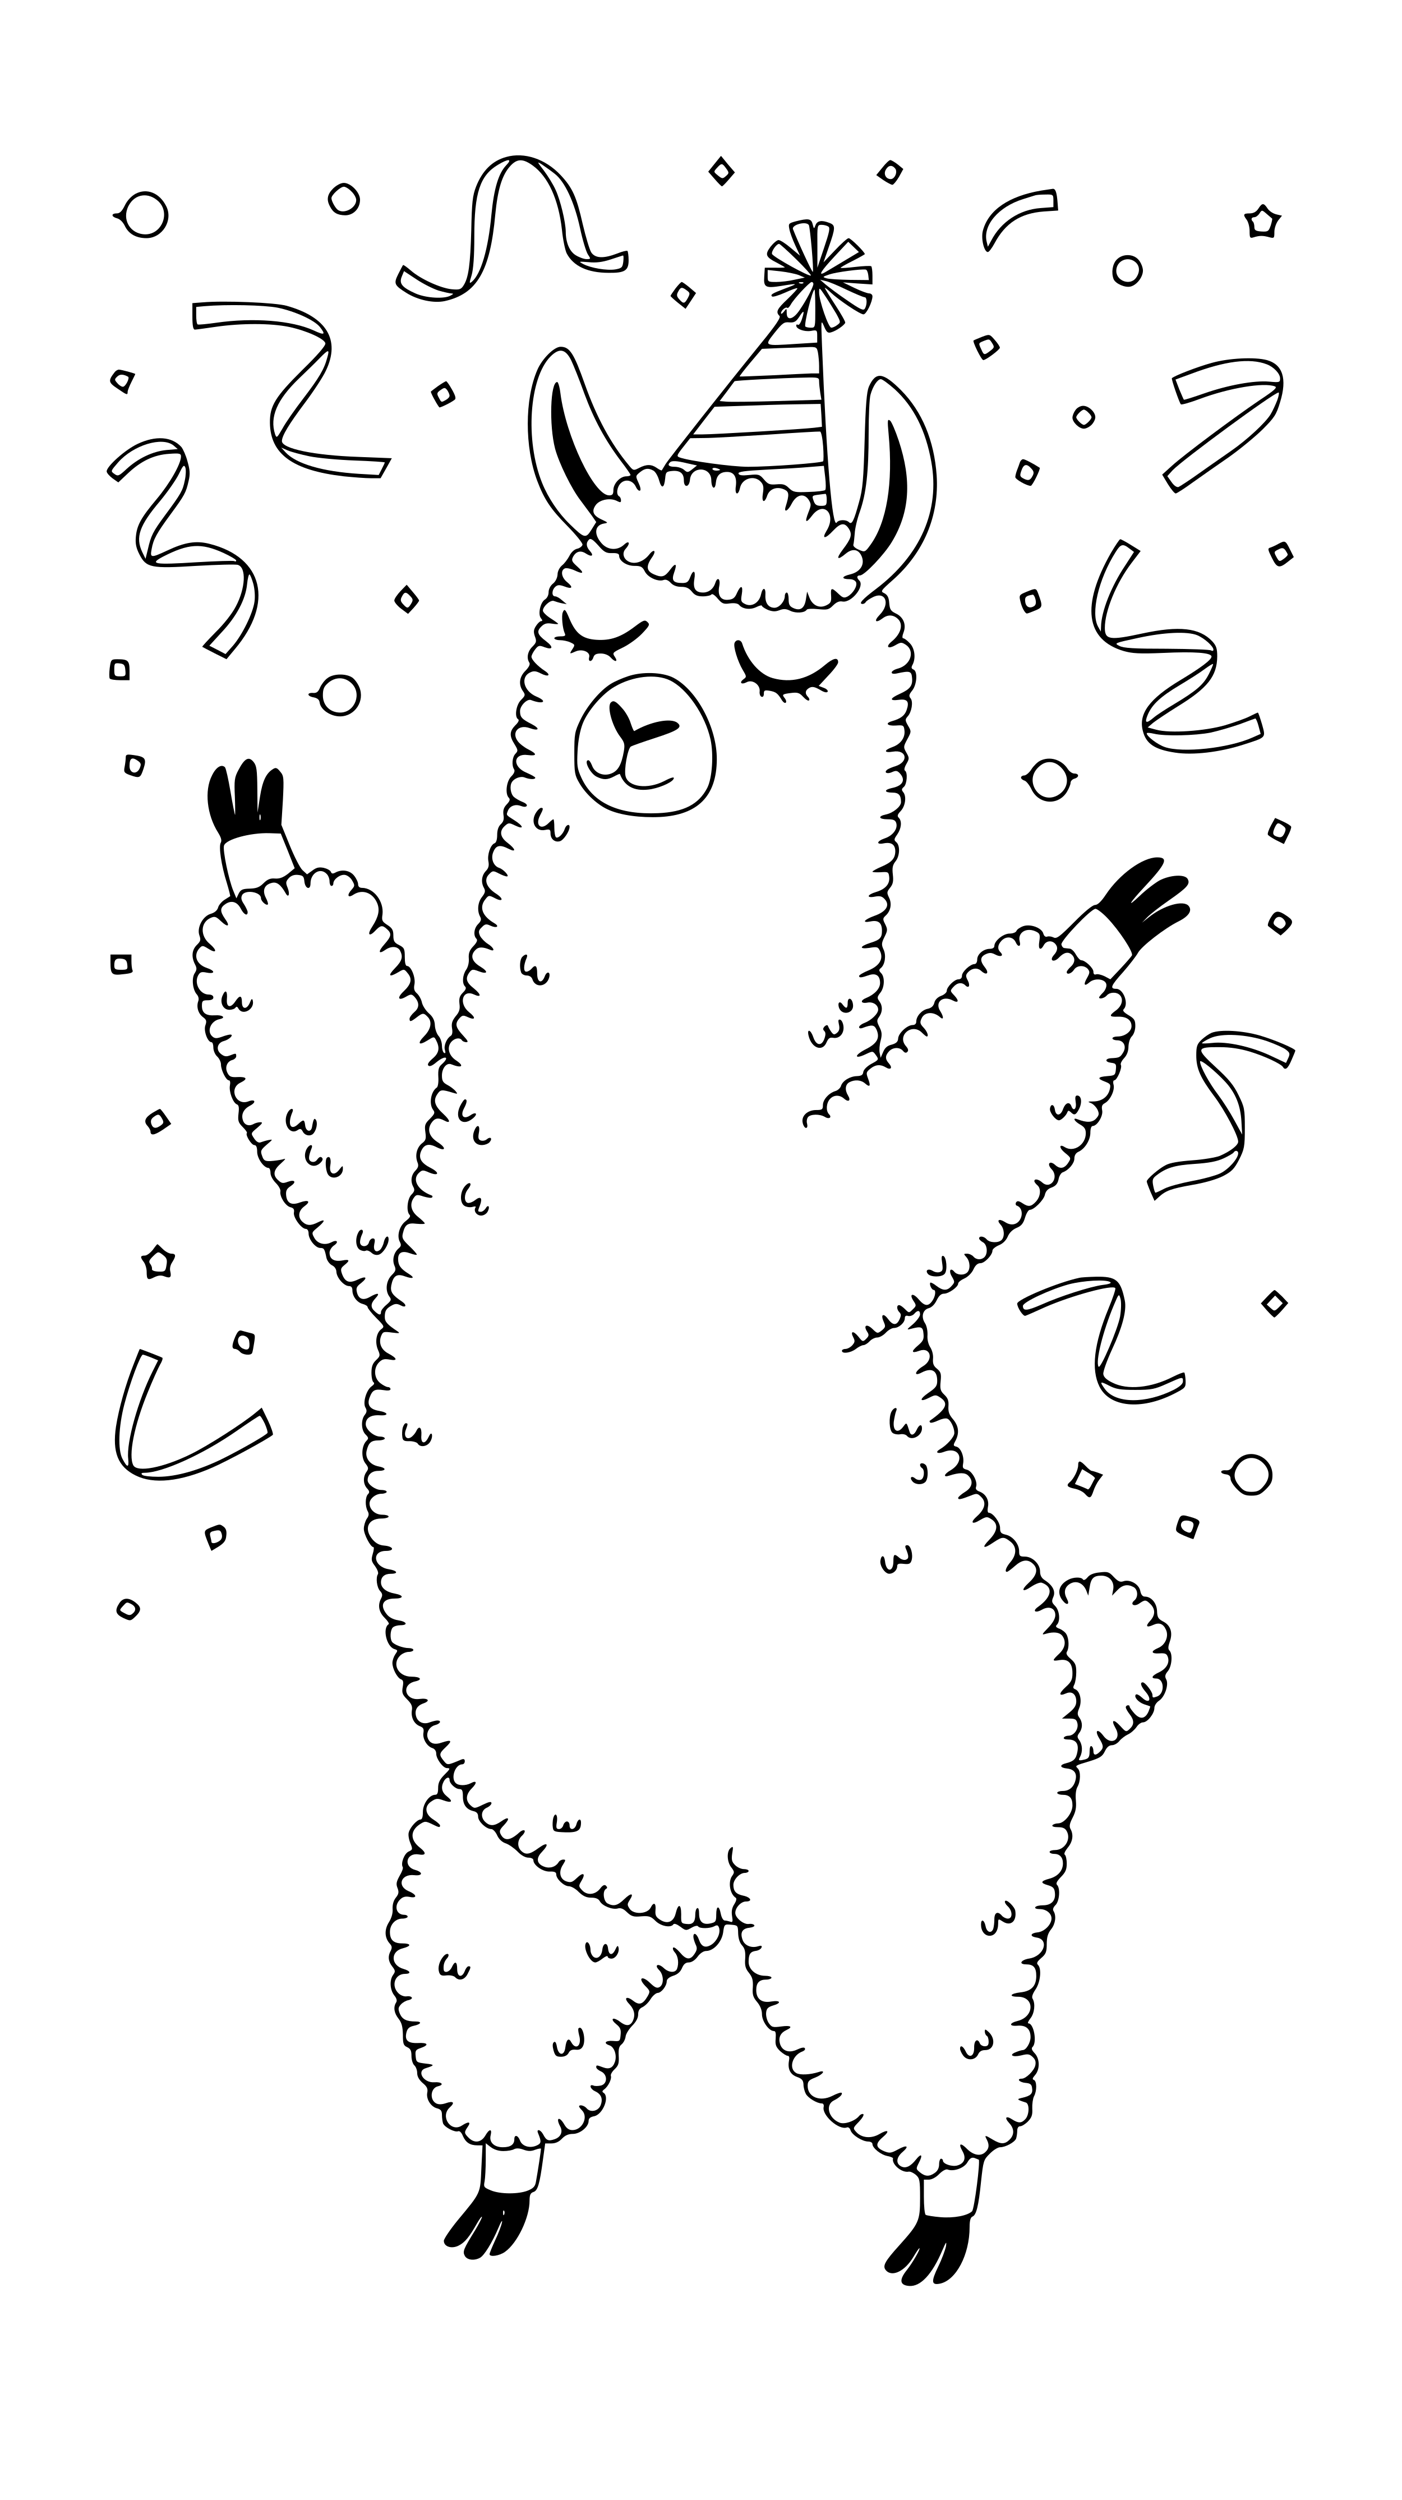 <?xml version="1.0" standalone="no"?>
<!DOCTYPE svg PUBLIC "-//W3C//DTD SVG 20010904//EN"
 "http://www.w3.org/TR/2001/REC-SVG-20010904/DTD/svg10.dtd">
<svg version="1.0" xmlns="http://www.w3.org/2000/svg"
 width="736pt" height="1312pt" viewBox="0 0 736 1312"
 preserveAspectRatio="xMidYMid meet">

<g transform="translate(0,1312) scale(0.1,-0.1)"
fill="#000000" stroke="none">
<path d="M2657 12296 c-73 -20 -125 -72 -158 -156 -18 -47 -22 -81 -25 -228
-5 -180 -14 -250 -41 -291 -13 -20 -21 -23 -63 -19 -58 6 -163 54 -213 98 -21
18 -39 31 -41 29 -2 -2 -13 -23 -25 -47 -25 -50 -22 -59 42 -99 60 -38 145
-56 203 -43 168 38 237 156 264 454 13 133 36 209 80 256 35 38 66 38 117 1
81 -59 135 -177 153 -337 5 -52 17 -108 25 -124 35 -67 110 -102 221 -102 84
-1 104 12 104 66 0 23 -3 45 -6 49 -3 3 -28 -3 -55 -14 -71 -27 -114 -25 -135
6 -9 14 -29 81 -45 149 -32 142 -53 190 -116 257 -80 85 -190 122 -286 95z m0
-44 c-40 -42 -64 -122 -77 -257 -17 -184 -55 -313 -103 -354 -14 -11 -14 -7
-1 35 9 32 14 97 14 203 0 230 30 320 124 376 56 34 77 32 43 -3z m255 -44
c53 -41 103 -148 133 -285 13 -62 32 -124 41 -138 16 -24 16 -25 -7 -25 -13 0
-38 9 -56 20 -33 20 -53 66 -53 125 -1 51 -28 164 -53 218 -13 29 -41 74 -62
102 -37 48 -37 49 -9 31 16 -11 46 -32 66 -48z m360 -462 c-4 -30 -8 -34 -42
-40 -44 -7 -128 7 -168 28 -26 14 -25 14 28 10 39 -4 72 0 115 14 33 11 62 20
65 21 4 1 4 -14 2 -33z m-970 -151 c28 -8 59 -15 67 -15 13 -1 12 -3 -3 -11
-32 -19 -127 -14 -183 10 -72 32 -89 52 -74 89 l12 29 65 -43 c36 -24 88 -50
116 -59z"/>
<path d="M3751 12260 l-33 -41 34 -39 c18 -21 35 -38 38 -38 3 0 19 16 37 37
l31 36 -37 43 -36 44 -34 -42z m61 -24 c16 -22 16 -25 -1 -40 -17 -15 -20 -15
-42 3 -23 19 -24 19 -5 40 24 26 27 26 48 -3z"/>
<path d="M4632 12240 l-32 -39 37 -26 c21 -14 42 -25 48 -25 5 0 21 19 34 41
l23 42 -28 23 c-16 13 -34 23 -40 24 -6 0 -25 -18 -42 -40z m67 -4 c15 -18 -2
-56 -23 -56 -25 0 -39 26 -26 49 13 24 33 27 49 7z"/>
<path d="M1749 12131 c-31 -31 -36 -59 -17 -94 17 -34 39 -46 80 -47 44 0 78
36 78 82 0 38 -48 88 -85 88 -16 0 -38 -12 -56 -29z m96 -16 c14 -13 25 -33
25 -45 0 -41 -62 -75 -96 -52 -13 9 -34 46 -34 62 0 17 47 60 65 60 9 0 27
-11 40 -25z"/>
<path d="M5467 12120 c-171 -29 -278 -102 -307 -210 -11 -40 5 -110 25 -113 6
-1 22 20 36 46 57 107 137 158 259 167 l75 5 -3 40 c-4 55 -11 75 -25 74 -7
-1 -34 -5 -60 -9z m63 -54 l0 -33 -67 -5 c-111 -8 -208 -72 -259 -170 l-18
-33 -6 25 c-22 87 62 185 191 225 30 10 59 18 64 20 6 2 29 4 53 4 41 1 42 0
42 -33z"/>
<path d="M710 12102 c-21 -12 -43 -35 -55 -61 -15 -30 -26 -41 -42 -41 -31 0
-29 -18 2 -26 15 -4 31 -20 41 -41 20 -41 59 -63 113 -63 83 0 141 93 104 167
-35 71 -103 98 -163 65z m122 -39 c63 -61 18 -173 -69 -173 -80 1 -125 78 -88
150 33 63 104 73 157 23z"/>
<path d="M6606 12025 c-11 -17 -26 -25 -46 -25 -33 0 -36 -6 -15 -34 8 -11 15
-37 15 -59 0 -36 2 -39 23 -32 30 9 47 9 80 0 26 -7 27 -5 27 28 0 19 9 45 20
60 l20 25 -30 7 c-17 4 -38 18 -46 31 -20 30 -28 30 -48 -1z m72 -52 c2 -1 -1
-17 -7 -36 -11 -31 -14 -34 -49 -32 -30 2 -37 7 -37 23 0 11 -3 24 -7 28 -13
12 -9 24 7 24 8 0 20 9 27 20 12 19 13 19 38 -3 14 -12 27 -23 28 -24z"/>
<path d="M4176 11958 c-36 -10 -38 -12 -32 -41 3 -17 17 -55 31 -85 l25 -54
-49 41 c-27 23 -55 41 -64 41 -8 0 -27 -16 -42 -35 -31 -42 -26 -54 37 -86 21
-11 38 -21 38 -22 0 -2 -24 -3 -52 -2 l-53 0 -3 -47 c-4 -57 7 -62 93 -48 86
14 88 12 17 -14 -68 -26 -79 -32 -69 -42 4 -4 34 5 68 20 33 15 62 26 65 23 2
-2 -21 -27 -51 -56 -56 -53 -64 -68 -43 -89 8 -8 -16 -45 -101 -149 -175 -215
-476 -596 -497 -629 -10 -16 -19 -31 -20 -33 -2 -1 -13 4 -26 13 -28 20 -55
20 -93 0 -29 -15 -31 -14 -53 13 -96 115 -170 253 -232 427 -57 161 -79 196
-127 196 -34 0 -97 -63 -122 -121 -67 -154 -67 -406 -1 -582 37 -98 71 -149
157 -236 46 -47 82 -91 81 -100 -2 -8 -14 -18 -28 -21 -15 -3 -32 -19 -41 -38
-9 -17 -26 -40 -39 -50 -12 -10 -23 -30 -23 -47 -1 -18 -11 -38 -24 -48 -14
-11 -23 -30 -23 -45 0 -16 -8 -32 -20 -39 -24 -16 -37 -78 -20 -98 8 -10 9
-15 1 -15 -6 0 -18 -11 -27 -25 -13 -20 -14 -31 -6 -55 10 -26 8 -33 -14 -55
-24 -24 -31 -59 -15 -83 5 -9 -2 -23 -20 -42 -33 -32 -38 -73 -14 -107 14 -20
13 -24 -10 -47 -26 -26 -35 -89 -15 -101 7 -4 1 -17 -15 -32 -30 -31 -32 -55
-4 -99 19 -31 19 -35 5 -50 -17 -17 -21 -61 -7 -82 5 -9 0 -22 -15 -37 -26
-26 -33 -92 -13 -112 8 -8 6 -17 -11 -35 -16 -17 -20 -31 -17 -55 4 -23 0 -36
-14 -49 -12 -11 -19 -30 -19 -56 0 -24 -5 -41 -14 -44 -21 -8 -39 -60 -32 -95
4 -22 1 -36 -14 -51 -22 -24 -26 -59 -9 -89 8 -15 6 -25 -10 -46 -23 -28 -27
-73 -11 -103 8 -15 6 -24 -10 -40 -22 -22 -26 -60 -9 -77 7 -7 3 -19 -16 -39
-20 -21 -26 -37 -24 -64 2 -21 -4 -46 -14 -60 -19 -28 -22 -71 -6 -87 8 -8 5
-17 -11 -33 -17 -17 -21 -30 -18 -58 4 -29 -1 -44 -20 -66 -18 -23 -23 -37
-19 -63 4 -21 1 -35 -7 -40 -21 -13 -38 -52 -30 -75 4 -14 2 -18 -5 -14 -6 4
-11 21 -11 38 0 17 -8 40 -17 50 -10 11 -19 36 -20 56 -1 26 -10 45 -31 63
-17 15 -33 40 -37 57 -3 16 -15 38 -26 48 -15 13 -18 25 -13 49 6 36 -18 95
-39 95 -8 0 -12 17 -12 47 0 43 -3 49 -30 63 -25 12 -30 21 -30 50 0 28 -6 39
-31 55 -28 18 -31 24 -26 56 8 68 -46 139 -108 139 -13 0 -20 7 -20 19 0 10
-9 30 -21 45 -22 28 -64 35 -99 16 -13 -7 -19 -6 -23 4 -3 8 -20 17 -37 21
-25 5 -39 2 -60 -14 l-28 -20 -24 22 c-13 12 -43 71 -67 130 l-44 108 8 127
c6 119 5 130 -14 152 -16 20 -23 23 -37 14 -37 -22 -56 -63 -69 -145 l-13 -84
-1 121 c-1 105 -4 125 -20 145 -25 31 -47 19 -79 -42 -21 -39 -23 -54 -19
-142 2 -53 2 -96 1 -94 -2 2 -13 57 -24 122 -11 65 -24 123 -29 128 -18 18
-47 1 -68 -43 -41 -79 -27 -207 32 -300 16 -26 20 -41 14 -53 -12 -20 3 -120
32 -212 11 -37 19 -68 17 -69 -2 -1 -15 -10 -30 -19 -15 -10 -30 -28 -33 -40
-4 -15 -18 -27 -38 -33 -43 -12 -75 -74 -60 -114 8 -23 6 -30 -13 -49 -27 -26
-30 -63 -11 -101 11 -21 11 -29 -1 -48 -17 -26 -11 -86 11 -111 9 -10 12 -24
8 -35 -11 -30 -1 -65 24 -84 19 -14 21 -21 13 -44 -10 -28 12 -88 32 -88 6 0
10 -13 10 -28 0 -16 9 -37 20 -47 11 -10 20 -29 20 -42 0 -30 27 -83 41 -83 7
0 9 -11 6 -27 -6 -32 16 -91 36 -99 11 -4 13 -17 9 -49 -4 -37 -1 -47 22 -70
15 -15 25 -29 22 -32 -9 -10 24 -63 39 -63 10 0 15 -11 15 -35 0 -35 35 -85
60 -85 5 0 10 -12 10 -26 0 -15 12 -37 28 -53 15 -15 26 -35 24 -44 -5 -26 26
-76 52 -83 17 -4 22 -11 19 -28 -5 -25 39 -86 63 -86 8 0 14 -10 14 -24 0 -31
36 -76 61 -76 20 0 23 -4 33 -53 4 -15 17 -32 29 -38 13 -6 23 -20 23 -35 2
-31 40 -74 66 -74 12 0 18 -7 18 -23 0 -31 25 -64 55 -71 14 -4 25 -11 25 -17
0 -5 20 -31 45 -56 43 -43 44 -46 27 -59 -26 -18 -35 -68 -18 -108 13 -30 12
-34 -10 -55 -18 -17 -24 -34 -24 -66 0 -24 5 -47 11 -50 6 -5 3 -12 -10 -21
-28 -20 -47 -85 -33 -111 9 -15 8 -25 -3 -39 -21 -27 -19 -80 4 -103 16 -16
17 -21 5 -33 -26 -26 -29 -86 -7 -117 18 -23 19 -29 7 -46 -19 -26 -18 -64 3
-87 13 -14 14 -21 5 -30 -15 -15 -16 -63 -2 -89 8 -14 7 -25 -5 -41 -8 -13
-15 -36 -15 -52 0 -29 35 -96 50 -96 4 0 3 -16 -3 -35 -9 -31 -8 -39 12 -65
12 -17 19 -35 15 -42 -12 -19 -6 -69 11 -88 13 -14 14 -23 6 -39 -19 -35 -13
-71 18 -102 16 -16 26 -31 21 -34 -33 -21 -11 -117 30 -130 19 -6 19 -8 5 -28
-8 -12 -15 -32 -15 -45 0 -30 25 -78 45 -86 12 -4 14 -14 9 -41 -5 -29 -2 -39
23 -64 23 -23 29 -36 25 -59 -5 -37 12 -70 42 -82 18 -7 22 -14 19 -34 -6 -31
18 -72 47 -81 12 -4 20 -15 20 -29 0 -28 36 -76 56 -76 20 0 18 -4 -16 -38
-22 -23 -30 -40 -30 -66 0 -26 -4 -36 -15 -36 -31 0 -65 -47 -65 -90 0 -26 -4
-40 -13 -40 -17 0 -53 -39 -61 -67 -4 -12 0 -37 8 -56 13 -33 13 -35 -9 -45
-23 -11 -42 -62 -31 -81 4 -5 -4 -26 -16 -46 -17 -31 -20 -43 -11 -65 8 -21 6
-31 -9 -50 -12 -15 -18 -36 -17 -59 2 -23 -6 -49 -20 -71 -24 -39 -22 -81 5
-111 12 -13 13 -22 5 -38 -16 -29 -13 -55 8 -82 17 -22 17 -27 5 -44 -20 -27
-17 -78 5 -107 13 -16 17 -29 10 -39 -15 -24 -10 -55 13 -84 17 -22 22 -42 23
-84 0 -48 3 -57 23 -66 17 -8 22 -18 22 -46 0 -20 7 -42 15 -49 8 -7 15 -25
15 -40 0 -19 10 -36 29 -53 22 -18 28 -30 24 -50 -7 -34 19 -75 52 -83 19 -5
25 -13 25 -34 0 -16 3 -36 6 -45 8 -20 61 -48 79 -41 8 3 18 -7 25 -25 15 -34
37 -49 76 -49 l27 0 -6 -120 c-6 -135 -1 -125 -124 -273 -40 -49 -73 -98 -73
-108 0 -31 41 -44 78 -25 32 16 56 45 97 118 14 24 25 38 25 32 0 -5 -16 -37
-36 -70 -62 -100 -66 -111 -54 -134 12 -22 49 -27 80 -10 22 12 63 78 97 158
13 32 22 44 18 27 -3 -16 -19 -59 -36 -94 -16 -35 -29 -67 -29 -72 0 -17 52
-9 81 12 65 46 129 180 129 269 0 30 5 40 20 45 23 7 33 42 50 168 l12 87 32
0 c22 0 40 8 56 25 16 17 34 25 57 25 38 0 83 37 83 68 0 14 9 21 30 25 45 10
82 102 48 123 -8 5 -7 10 4 18 21 15 40 55 35 70 -3 7 6 23 20 36 20 19 23 31
21 69 -2 35 1 50 15 61 10 8 19 26 21 40 1 14 17 39 34 57 21 21 32 41 32 60
0 20 7 31 22 38 13 6 32 24 43 42 11 18 28 32 37 33 20 0 48 37 48 61 0 11 13
22 34 29 23 7 38 21 46 40 9 21 19 30 36 30 14 0 32 11 46 30 13 18 31 30 44
30 40 0 82 46 90 96 6 45 7 45 42 42 35 -3 36 -4 37 -45 1 -27 8 -50 21 -64
14 -16 18 -32 16 -68 -3 -37 1 -53 20 -76 18 -23 22 -39 20 -76 -3 -37 1 -51
22 -76 17 -20 26 -43 26 -65 0 -37 37 -88 62 -88 10 0 12 -11 10 -40 -3 -32 1
-43 23 -65 16 -14 33 -25 40 -25 8 0 10 -9 7 -25 -8 -44 6 -73 42 -86 26 -9
33 -18 34 -40 0 -15 6 -37 12 -48 11 -22 59 -51 84 -51 8 0 12 -7 10 -18 -11
-43 80 -124 122 -108 7 3 16 -4 19 -15 8 -25 62 -59 93 -59 12 0 22 -6 22 -13
0 -21 43 -56 78 -63 17 -3 31 -9 30 -13 -8 -31 47 -77 83 -69 8 1 24 -6 37
-17 20 -18 22 -28 22 -122 0 -120 -6 -133 -110 -249 -75 -83 -88 -107 -70
-129 32 -39 101 -6 146 71 14 24 28 44 30 44 9 0 -35 -76 -65 -114 -42 -52
-38 -80 11 -84 60 -5 121 60 175 187 20 46 23 50 19 21 -4 -19 -21 -66 -40
-105 -39 -80 -37 -100 8 -91 85 17 156 152 156 297 0 34 5 51 15 55 20 8 32
54 45 183 12 109 13 115 46 147 18 19 43 34 54 34 29 0 76 26 84 45 3 9 6 28
6 41 0 15 6 24 15 24 9 0 27 11 41 25 20 21 25 34 23 68 -1 23 3 52 9 64 16
29 15 80 0 86 -10 3 -8 10 5 25 27 30 26 86 -1 115 -16 17 -19 26 -11 34 24
24 6 123 -22 123 -6 0 -1 12 10 26 22 27 27 78 12 103 -6 9 -1 25 15 49 26 38
33 109 13 129 -9 9 -4 18 17 36 25 21 29 33 29 74 0 35 6 56 23 77 23 29 28
70 13 95 -6 9 -2 20 10 32 21 21 26 88 8 106 -7 7 -1 19 20 41 24 24 31 39 31
71 0 22 -5 43 -10 46 -6 4 0 18 15 37 26 31 32 67 15 98 -8 14 -5 29 11 60 16
31 20 53 17 89 -3 30 0 58 8 72 17 30 18 81 2 97 -15 15 -15 15 62 38 54 17
67 25 80 52 10 21 22 32 37 32 12 0 30 10 40 23 10 12 30 27 45 34 15 7 34 24
44 38 9 14 24 25 34 25 24 0 60 46 60 75 0 13 11 30 25 39 30 20 52 85 37 112
-8 15 -6 25 9 43 21 26 26 90 8 108 -8 8 -7 21 2 47 17 47 4 86 -36 106 -25
13 -30 22 -31 55 -2 41 -30 75 -64 75 -12 0 -20 10 -24 30 -7 36 -56 63 -90
50 -16 -5 -27 0 -49 23 -25 27 -32 29 -74 24 -32 -3 -53 -12 -64 -26 -11 -13
-20 -17 -24 -11 -8 14 -51 13 -78 -2 -49 -26 -60 -70 -28 -109 22 -28 38 -20
22 9 -18 33 -13 60 14 78 33 21 70 7 87 -33 l11 -28 7 43 c7 48 21 62 62 62
42 0 69 -32 62 -72 l-6 -33 26 27 c28 30 55 35 87 18 23 -13 25 -53 4 -70 -25
-21 -1 -35 26 -16 30 21 35 20 59 -4 26 -26 25 -58 -2 -87 -26 -28 -20 -38 15
-22 32 15 54 7 68 -25 16 -35 -4 -81 -42 -96 -40 -17 -36 -31 7 -28 29 2 38
-1 44 -17 12 -31 -6 -63 -45 -82 -39 -18 -46 -33 -15 -33 42 0 46 -78 5 -94
-23 -8 -25 -8 -25 8 0 16 -38 66 -51 66 -16 0 -10 -21 17 -52 33 -40 16 -63
-21 -28 -14 13 -28 20 -32 16 -12 -12 12 -40 43 -51 16 -5 30 -10 32 -11 1 -1
-3 -13 -9 -28 -18 -39 -44 -42 -74 -9 -13 15 -25 31 -25 36 0 11 -20 8 -20 -4
0 -6 9 -22 20 -36 25 -32 25 -55 0 -78 -18 -17 -20 -16 -49 16 -36 39 -50 33
-25 -11 35 -59 -23 -96 -64 -40 -30 40 -47 29 -22 -13 24 -39 25 -51 4 -71
-21 -21 -34 -20 -34 3 0 11 -4 23 -10 26 -6 4 -10 -8 -10 -28 0 -27 -5 -36
-22 -41 -36 -9 -39 -7 -28 13 14 27 13 63 -4 87 -12 17 -12 22 0 39 18 24 18
56 0 80 -11 16 -11 24 0 51 15 37 4 88 -22 98 -11 4 -12 10 -4 25 5 11 10 40
10 64 0 38 -5 49 -29 70 -20 17 -26 28 -20 38 12 19 11 66 -2 90 -5 11 -22 24
-36 30 -20 7 -23 13 -15 21 20 20 14 76 -9 99 -18 18 -19 25 -10 46 14 30 -2
62 -44 89 -17 11 -25 25 -25 46 0 39 -40 78 -80 78 -26 0 -30 3 -30 29 0 37
-33 78 -70 86 -25 6 -30 11 -30 36 0 29 -37 79 -59 79 -6 0 -8 12 -5 29 8 36
-10 69 -43 82 -17 6 -23 14 -19 25 10 26 -20 83 -48 90 -21 5 -24 10 -20 32 7
36 -12 83 -35 89 -17 4 -18 7 -5 31 21 41 17 77 -13 113 -21 24 -26 41 -24 69
2 28 -3 42 -22 60 -20 19 -23 30 -19 70 4 40 1 49 -19 66 -18 14 -23 27 -21
52 2 20 -4 44 -14 60 -11 17 -17 42 -15 65 1 22 -4 48 -13 62 -22 33 -12 71
20 79 15 4 31 20 41 41 12 24 23 35 39 35 24 0 74 35 74 53 0 7 15 19 33 27
18 8 39 29 47 47 10 22 22 33 37 33 22 0 63 43 63 66 0 8 15 20 33 28 21 8 38
25 47 45 8 20 25 37 46 46 25 10 36 23 45 54 7 23 18 41 25 41 22 0 72 50 79
78 4 19 15 32 35 39 22 8 32 20 37 43 3 17 13 34 22 37 31 11 61 47 61 72 0
17 8 30 22 36 33 15 62 61 62 100 0 21 5 35 12 35 24 0 56 53 50 82 -4 21 -1
30 14 38 28 15 53 67 46 96 -4 14 -2 24 4 24 14 0 43 68 34 81 -3 6 4 21 17
35 15 16 23 37 23 61 1 22 8 45 19 55 10 11 17 33 17 53 0 30 -5 39 -36 57
-25 15 -32 24 -25 31 28 28 -1 107 -39 107 -35 0 -29 16 36 88 35 40 70 86 78
101 18 34 140 129 213 165 54 27 73 57 53 81 -27 33 -132 3 -210 -60 l-35 -28
26 27 c15 16 66 56 115 90 99 69 114 87 98 114 -16 24 -89 20 -145 -8 -24 -13
-73 -50 -108 -84 -68 -64 -53 -37 27 49 114 122 128 155 67 155 -77 0 -199
-89 -270 -196 -24 -36 -43 -54 -57 -54 -12 0 -55 -35 -109 -90 -77 -77 -92
-89 -109 -80 -10 5 -25 7 -33 4 -9 -3 -16 3 -20 16 -8 30 -67 52 -105 39 -17
-6 -33 -17 -36 -25 -3 -8 -19 -14 -36 -14 -33 0 -80 -38 -80 -65 0 -9 -9 -15
-23 -15 -34 0 -67 -28 -67 -56 0 -14 -6 -24 -14 -24 -22 0 -66 -40 -66 -61 0
-12 -7 -19 -18 -19 -22 0 -62 -40 -62 -61 0 -8 -13 -20 -30 -26 -18 -7 -32
-21 -35 -36 -5 -18 -16 -28 -36 -32 -31 -7 -59 -39 -59 -67 0 -11 -7 -18 -19
-18 -28 0 -74 -42 -76 -70 -1 -18 -10 -26 -34 -33 -23 -5 -36 -17 -45 -39
l-13 -30 -5 26 c-3 14 -1 43 5 64 8 31 7 45 -6 71 -15 30 -15 36 -2 54 19 27
19 58 1 82 -12 17 -12 22 5 44 23 28 25 84 4 104 -12 13 -12 17 0 27 21 18 28
66 13 97 -11 24 -11 33 5 65 17 34 17 40 4 67 -14 27 -13 31 3 46 26 24 33 62
17 94 -12 25 -12 30 6 52 15 19 18 34 14 69 -4 35 -1 50 14 69 23 28 25 84 4
101 -13 11 -12 16 5 40 22 32 26 70 8 88 -9 9 -7 17 11 36 24 26 31 77 12 99
-9 11 -8 17 4 27 16 14 21 75 6 85 -6 3 -3 18 7 35 16 28 16 32 0 60 -16 28
-16 31 5 70 21 39 22 41 4 71 -16 28 -16 33 -2 49 21 23 30 77 15 95 -10 12
-8 20 9 41 25 32 29 102 6 110 -11 5 -12 11 -5 24 19 35 12 89 -15 115 -13 14
-28 25 -34 25 -5 0 -5 12 2 30 16 41 0 81 -40 100 -27 13 -32 21 -35 55 -2 29
-9 42 -25 51 -22 10 -20 13 42 68 165 145 246 339 232 551 -13 182 -76 335
-187 447 -95 95 -133 99 -169 18 -11 -27 -17 -93 -22 -280 -6 -205 -10 -258
-29 -324 -27 -99 -38 -122 -53 -107 -15 15 -54 14 -64 -1 -23 -39 -54 320 -78
932 -5 132 -5 134 11 97 13 -31 20 -37 38 -31 25 7 68 36 73 50 2 5 -22 47
-52 93 -30 46 -55 87 -55 90 0 3 15 -9 33 -26 43 -40 152 -113 170 -113 15 0
47 66 47 95 0 8 -8 15 -17 15 -10 0 -45 13 -78 29 l-60 29 78 -6 77 -5 0 46
c0 25 -3 48 -7 50 -5 2 -42 1 -83 -4 -41 -5 -75 -7 -77 -5 -2 2 26 18 62 36
36 18 65 35 65 36 0 11 -74 84 -85 84 -7 0 -39 -29 -72 -64 l-60 -63 28 81
c35 100 36 114 3 126 -40 16 -64 12 -73 -12 -8 -21 -8 -21 -15 5 -7 30 -23 32
-90 15z m70 -19 c7 -12 27 -240 21 -246 -4 -3 -78 157 -104 224 -9 23 69 44
83 22z m102 -8 c11 -6 6 -29 -22 -112 l-35 -104 0 113 c-1 110 -1 112 22 112
12 0 28 -4 35 -9z m79 -183 c-45 -27 -90 -54 -99 -59 -35 -19 -17 10 53 85
l72 77 28 -27 28 -27 -82 -49z m-247 11 c45 -44 80 -83 77 -85 -8 -8 -198 97
-204 113 -5 13 23 53 37 53 4 0 44 -36 90 -81z m378 -82 l3 -27 -98 1 c-54 1
-109 4 -123 8 -24 7 -23 8 15 21 36 12 165 29 190 25 6 -1 11 -14 13 -28z
m-364 -1 l31 -13 -53 -11 c-29 -7 -73 -12 -97 -12 -44 0 -45 1 -45 31 l0 32
66 -7 c36 -4 80 -13 98 -20z m251 -77 c45 -21 87 -39 94 -39 13 0 14 -39 1
-60 -7 -12 -24 -4 -92 43 -46 31 -96 69 -113 83 l-30 26 29 -7 c16 -3 66 -24
111 -46z m-228 35 c-3 -3 -12 -4 -19 -1 -8 3 -5 6 6 6 11 1 17 -2 13 -5z m53
-4 c0 -16 -38 -88 -72 -137 -34 -51 -68 -58 -68 -16 0 26 -1 26 -15 7 -8 -10
-15 -14 -15 -8 0 14 25 36 33 28 3 -3 11 5 18 17 15 29 99 119 110 119 5 0 9
-5 9 -10z m121 -158 c23 -43 23 -44 4 -58 -10 -8 -24 -14 -31 -14 -15 0 -64
142 -64 185 0 29 1 28 33 -20 19 -28 44 -70 58 -93z m-111 28 c0 -98 0 -100
-23 -100 -13 0 -26 3 -29 6 -9 9 37 194 48 194 2 0 4 -45 4 -100z m-70 -54
c-6 -20 -16 -34 -21 -31 -5 4 -9 2 -9 -4 0 -18 42 -33 76 -28 33 6 34 5 34
-28 l0 -33 -112 -7 c-169 -11 -167 -12 -112 58 41 51 50 58 77 55 26 -2 35 3
52 28 25 40 30 36 15 -10z m84 -177 c3 -17 6 -49 6 -70 l0 -39 -42 0 c-24 -1
-117 -5 -208 -10 -91 -4 -166 -7 -167 -6 -2 1 24 35 57 74 l60 71 93 4 c50 1
115 4 143 5 50 2 52 1 58 -29z m-1296 -39 c12 -25 44 -104 70 -177 50 -135
109 -244 193 -355 27 -35 48 -66 49 -70 0 -5 -10 -8 -22 -8 -32 0 -68 -38 -68
-72 0 -22 -5 -28 -22 -28 -80 0 -227 309 -256 536 -4 33 -12 59 -17 59 -36 0
-43 -227 -11 -350 21 -77 86 -210 134 -272 20 -27 47 -63 60 -81 l22 -32 -25
-40 c-30 -48 -37 -46 -113 28 -61 59 -114 138 -146 217 -90 222 -68 551 44
664 46 46 78 40 108 -19z m1302 -112 c0 -13 3 -39 6 -59 l6 -37 -233 -7 c-129
-4 -249 -5 -267 -3 l-34 3 38 50 c20 28 39 52 40 54 3 4 248 17 362 19 79 2
82 1 82 -20z m396 -40 c101 -92 164 -218 193 -382 46 -256 -56 -489 -290 -667
-73 -55 -94 -79 -70 -79 6 0 13 5 16 10 3 6 20 17 36 25 67 35 95 -33 37 -92
-33 -34 -21 -46 16 -18 26 20 55 19 78 -2 32 -28 19 -79 -31 -120 -34 -28 -19
-42 20 -19 28 16 32 16 54 2 50 -33 26 -107 -41 -125 -42 -11 -45 -35 -3 -25
65 14 74 12 77 -24 4 -41 -11 -60 -65 -84 -53 -24 -55 -38 -4 -31 45 6 56 -10
40 -55 -10 -28 -31 -44 -76 -57 -39 -11 -25 -26 20 -23 39 3 42 1 45 -25 5
-38 -20 -73 -63 -88 -47 -17 -45 -32 3 -24 72 12 84 -53 14 -76 -20 -6 -41
-15 -46 -20 -17 -15 3 -23 28 -11 20 9 27 7 40 -7 32 -35 15 -66 -42 -77 -42
-9 -41 -24 2 -24 34 0 46 -13 46 -50 0 -23 -41 -57 -80 -65 -43 -9 -37 -25 9
-25 31 0 41 -4 46 -20 9 -30 -18 -66 -60 -80 -44 -15 -47 -35 -4 -26 39 7 59
-7 59 -43 -1 -37 -19 -57 -73 -80 -26 -11 -47 -23 -47 -26 0 -3 19 -4 43 -3
40 3 42 1 45 -25 4 -37 -20 -64 -70 -79 -47 -14 -51 -33 -5 -24 26 5 38 2 52
-14 28 -31 8 -65 -55 -87 -55 -20 -68 -39 -19 -29 41 8 59 -8 59 -49 0 -37
-10 -48 -62 -64 -56 -18 -59 -34 -4 -26 41 7 46 5 56 -17 19 -41 -3 -77 -60
-101 -28 -11 -50 -25 -50 -29 0 -11 11 -10 49 3 39 14 61 -1 61 -40 0 -30 -28
-60 -73 -79 -34 -14 -28 -31 8 -24 29 5 55 -13 55 -37 0 -22 -36 -56 -72 -70
-16 -6 -28 -16 -28 -22 0 -6 7 -8 16 -5 51 19 63 18 75 -7 20 -45 4 -74 -58
-105 -60 -31 -59 -54 2 -25 36 17 37 17 51 -2 19 -26 19 -27 -24 -50 -21 -12
-38 -29 -40 -41 -2 -16 -10 -21 -33 -22 -37 -1 -75 -24 -84 -51 -3 -11 -16
-23 -28 -27 -35 -10 -67 -45 -67 -74 0 -23 -4 -26 -35 -26 -47 0 -80 -32 -71
-68 3 -14 11 -26 17 -26 7 0 9 9 6 22 -4 12 -1 28 5 35 13 16 62 17 88 1 22
-14 39 -3 22 14 -17 17 -15 58 5 80 20 22 51 23 75 1 23 -20 36 -9 20 17 -18
29 -15 58 7 70 29 15 62 12 83 -7 25 -22 30 -13 15 26 -11 30 -10 34 12 52 27
22 53 24 81 7 26 -16 37 -3 17 20 -21 23 -21 41 0 64 20 22 56 23 73 3 9 -11
16 -13 23 -6 7 7 5 16 -6 29 -51 56 30 125 83 72 11 -11 22 -20 25 -20 12 0 3
26 -17 47 -18 19 -20 27 -10 48 15 34 61 37 95 8 21 -20 23 -2 3 30 -30 47 13
84 66 56 30 -16 34 -2 8 26 -23 24 -23 25 -5 45 20 23 45 26 63 8 18 -18 27
-1 12 27 -10 19 -11 27 -1 39 21 25 51 29 71 11 29 -27 45 -14 21 17 -28 35
-26 56 4 70 20 9 31 8 50 -2 28 -15 46 -7 27 12 -17 17 -15 38 5 60 24 26 61
23 75 -7 12 -28 29 -25 21 4 -12 48 38 77 89 50 17 -9 19 -17 14 -50 -7 -42 6
-52 24 -19 12 22 40 26 58 8 17 -17 15 -38 -5 -60 -27 -30 -1 -43 27 -13 26
27 49 32 68 13 18 -18 15 -43 -8 -63 -11 -10 -20 -22 -20 -27 0 -16 25 -8 38
12 15 24 54 26 73 4 11 -14 10 -21 -4 -46 -21 -36 -15 -48 12 -24 28 25 85 18
89 -11 2 -12 -6 -31 -17 -42 -12 -12 -21 -23 -21 -26 0 -11 28 -4 40 10 15 18
51 20 68 3 21 -21 13 -56 -18 -80 -40 -29 -38 -36 9 -34 45 1 71 -17 71 -50 0
-28 -35 -54 -72 -54 -16 0 -28 -4 -28 -10 0 -5 11 -10 25 -10 35 0 51 -34 30
-66 -15 -24 -20 -26 -62 -28 -33 -2 -33 -20 0 -24 25 -3 28 -7 25 -35 -3 -30
-6 -32 -45 -35 -51 -4 -55 -13 -12 -29 28 -11 31 -15 25 -40 -9 -39 -41 -63
-85 -64 -32 0 -33 -1 -13 -9 12 -5 27 -21 34 -35 9 -21 8 -28 -8 -46 -19 -21
-50 -22 -96 -4 -29 12 -20 -9 12 -27 23 -13 30 -24 30 -46 0 -60 -63 -102
-110 -73 -31 20 -31 -4 0 -29 33 -27 34 -28 17 -54 -20 -30 -43 -33 -68 -10
-28 25 -45 6 -19 -22 42 -43 -5 -110 -49 -70 -19 17 -41 21 -41 7 0 -5 7 -14
15 -21 22 -18 18 -60 -7 -87 -25 -27 -40 -29 -72 -7 -19 12 -26 12 -32 3 -4
-7 -2 -15 4 -17 23 -7 33 -39 20 -67 -15 -33 -49 -41 -82 -19 -32 20 -46 11
-23 -14 20 -22 22 -63 5 -80 -17 -17 -63 -15 -78 3 -14 17 -40 20 -40 5 0 -5
9 -14 20 -20 23 -12 27 -59 8 -78 -16 -16 -43 -15 -58 3 -7 8 -22 15 -33 15
-19 0 -19 -1 -4 -18 20 -22 22 -63 5 -80 -17 -17 -53 -15 -68 3 -21 25 -31 5
-13 -25 16 -28 16 -30 -2 -50 -23 -26 -45 -25 -79 1 -15 12 -29 19 -32 17 -7
-8 7 -38 17 -38 14 0 10 -34 -7 -58 -21 -30 -40 -28 -71 8 -30 36 -52 30 -28
-7 16 -24 16 -27 -3 -45 -20 -20 -20 -20 -41 1 -12 12 -25 21 -31 21 -14 0
-13 -23 2 -38 9 -9 9 -18 0 -37 -15 -33 -35 -32 -60 2 -25 34 -40 24 -23 -14
11 -25 10 -29 -10 -46 -22 -17 -23 -17 -49 8 -30 29 -49 19 -28 -14 11 -17 10
-23 -5 -38 -17 -17 -19 -16 -41 12 -27 33 -44 29 -26 -5 9 -18 8 -25 -6 -41
-9 -10 -25 -19 -36 -19 -10 0 -18 -4 -18 -10 0 -17 46 -11 73 10 14 11 32 20
40 20 7 0 22 9 32 20 10 11 28 20 40 20 12 0 32 11 45 25 13 14 32 25 43 25
26 0 57 28 57 51 0 12 6 16 18 12 10 -2 24 3 31 11 18 21 31 20 31 -3 0 -10
-17 -33 -37 -51 -33 -27 -35 -31 -13 -25 56 15 65 12 68 -25 3 -29 -2 -39 -29
-62 -37 -31 -35 -43 6 -28 61 23 78 -47 20 -81 -43 -26 -50 -56 -7 -33 52 27
82 12 82 -43 0 -27 -7 -37 -47 -64 -50 -35 -45 -51 7 -24 29 15 34 15 56 0 46
-30 32 -61 -55 -122 -2 -2 -1 -6 2 -9 3 -4 22 1 41 10 19 9 41 14 49 10 17 -6
37 -47 37 -75 0 -21 -39 -64 -75 -85 -29 -17 -13 -27 21 -14 84 32 113 -50 34
-97 -35 -20 -40 -39 -7 -28 52 17 84 17 100 0 29 -28 21 -63 -18 -86 -19 -12
-35 -26 -35 -31 0 -11 14 -8 68 13 29 12 34 11 53 -8 28 -27 20 -63 -21 -100
-39 -34 -29 -48 15 -21 33 19 37 19 60 4 37 -24 33 -62 -12 -108 -42 -43 -31
-50 23 -13 45 30 54 31 88 4 34 -26 34 -68 1 -107 -24 -28 -32 -52 -19 -52 4
0 22 13 41 30 38 34 68 38 95 13 29 -26 22 -60 -19 -98 -46 -42 -38 -56 12
-22 21 14 45 23 54 20 62 -22 53 -75 -20 -127 -31 -22 -14 -34 20 -15 38 22
71 9 71 -28 0 -18 -13 -41 -37 -66 -35 -36 -36 -39 -13 -32 41 12 73 8 87 -11
21 -29 15 -64 -17 -94 -38 -36 -38 -40 3 -33 45 7 67 -16 67 -69 0 -33 -6 -46
-35 -72 -38 -35 -38 -51 1 -34 31 14 54 -4 54 -42 0 -21 -10 -37 -37 -59 l-38
-31 38 0 c31 0 38 -4 43 -25 7 -30 -18 -65 -47 -65 -10 0 -21 -4 -24 -10 -4
-6 6 -10 23 -10 40 0 56 -22 48 -64 -7 -38 -19 -50 -58 -60 -38 -9 -35 -24 3
-28 38 -4 54 -25 45 -61 -9 -37 -33 -57 -67 -57 -16 0 -29 -4 -29 -10 0 -5 13
-10 28 -10 37 0 52 -17 52 -56 0 -41 -43 -94 -75 -94 -13 0 -27 -5 -30 -10 -4
-6 8 -10 29 -10 26 0 38 -6 46 -21 24 -43 -11 -99 -61 -99 -16 0 -29 -4 -29
-10 0 -5 10 -10 23 -10 30 0 47 -18 47 -50 0 -38 -26 -68 -70 -80 -49 -13 -50
-23 -7 -35 26 -8 33 -16 35 -41 4 -40 -19 -64 -63 -64 -19 0 -37 -4 -40 -10
-4 -6 6 -10 24 -10 33 0 61 -22 61 -49 0 -32 -38 -70 -73 -73 -38 -4 -43 -21
-7 -27 70 -9 42 -97 -35 -110 -46 -7 -60 -31 -18 -31 39 0 53 -17 53 -61 0
-53 -26 -80 -83 -86 -54 -6 -64 -23 -13 -23 89 0 87 -105 -2 -127 -45 -11 -46
-29 -1 -25 45 4 69 -17 69 -60 0 -29 -23 -68 -41 -68 -4 0 -20 -4 -34 -10 -41
-15 -21 -29 25 -18 35 9 44 8 61 -8 14 -13 18 -25 14 -44 -6 -28 -49 -70 -71
-70 -29 0 -13 -19 19 -22 25 -2 33 -8 35 -27 5 -29 -7 -41 -50 -51 -33 -7 -31
-10 17 -25 20 -6 19 -64 -2 -87 -20 -22 -36 -23 -69 -2 -33 22 -43 10 -16 -19
27 -29 28 -61 2 -87 -25 -25 -46 -25 -88 0 -41 25 -45 25 -32 1 14 -27 13 -47
-6 -65 -24 -25 -62 -19 -96 14 -36 37 -49 31 -25 -11 21 -37 9 -65 -29 -75
-28 -7 -74 9 -74 26 0 5 -4 10 -10 10 -5 0 -10 -13 -10 -29 0 -20 -8 -35 -22
-45 -29 -21 -51 -20 -78 2 -22 18 -22 19 -6 51 22 42 13 52 -15 17 -29 -37
-55 -49 -79 -36 -28 15 -25 47 8 75 37 32 24 40 -25 13 -35 -19 -43 -20 -71
-9 -45 19 -48 39 -10 72 42 35 32 46 -16 18 -43 -25 -93 -20 -121 11 -18 20
-18 21 14 54 18 19 28 36 23 40 -5 3 -16 -2 -23 -11 -22 -26 -75 -44 -101 -34
-59 23 -77 94 -30 117 30 15 47 32 40 40 -3 3 -25 -4 -48 -16 -65 -33 -130 -7
-130 52 0 24 6 31 40 44 42 17 57 42 18 29 -44 -14 -96 -17 -117 -6 -43 23
-22 95 32 114 10 4 16 11 12 17 -3 6 -19 3 -40 -7 -43 -21 -81 -7 -91 33 -8
31 4 55 34 69 37 17 24 26 -27 19 -45 -6 -50 -4 -66 19 -9 14 -15 38 -13 54 2
21 10 29 36 37 46 13 40 29 -9 21 -50 -9 -79 13 -79 60 0 38 16 55 52 55 15 0
28 5 28 10 0 6 -15 10 -34 10 -47 0 -86 33 -86 73 0 41 9 54 39 58 14 2 26 10
29 18 3 9 -2 11 -18 6 -34 -11 -70 3 -81 32 -15 39 -3 61 34 65 18 2 30 8 27
13 -3 6 -16 9 -29 7 -27 -4 -71 32 -71 58 0 28 30 60 56 60 37 0 25 23 -16 31
-36 8 -50 23 -50 56 0 28 33 63 60 63 11 0 20 5 20 10 0 6 -11 10 -25 10 -14
0 -34 9 -46 21 -17 17 -20 28 -15 62 6 35 5 39 -9 27 -21 -17 -19 -72 4 -101
17 -22 17 -27 5 -44 -23 -31 -13 -96 19 -116 5 -4 2 -17 -8 -33 -12 -18 -16
-37 -12 -62 5 -29 3 -35 -9 -30 -9 3 -22 6 -29 6 -8 0 -17 15 -21 35 -9 47
-24 44 -24 -4 0 -36 -3 -40 -30 -46 -40 -9 -60 8 -60 52 0 20 -4 32 -10 28 -6
-3 -10 -18 -10 -33 0 -40 -13 -54 -46 -50 -28 3 -29 5 -28 51 0 56 -16 58 -29
4 -11 -45 -44 -58 -83 -32 -20 13 -25 23 -23 48 4 39 -9 47 -25 15 -17 -34
-88 -38 -110 -7 -14 21 -14 25 0 47 24 37 7 39 -29 4 -35 -34 -56 -39 -88 -22
-21 12 -27 64 -8 76 8 4 8 9 0 17 -7 7 -17 3 -31 -16 -26 -33 -69 -36 -95 -7
-18 20 -18 22 -2 49 23 39 9 47 -25 14 -24 -23 -32 -25 -56 -17 -33 12 -41 51
-16 88 14 23 15 26 1 26 -9 0 -20 -6 -24 -13 -15 -25 -45 -35 -74 -25 -41 14
-47 44 -15 77 41 43 31 56 -16 22 -47 -35 -69 -38 -92 -15 -22 21 -20 57 4 79
11 10 17 22 14 27 -3 5 -16 1 -28 -10 -47 -43 -78 -46 -97 -10 -9 17 -6 25 17
49 34 36 25 48 -14 20 -36 -25 -59 -27 -84 -4 -26 24 -23 61 7 75 14 6 25 17
25 24 0 10 -12 8 -45 -8 -43 -21 -45 -21 -65 -3 -27 25 -25 57 7 89 29 29 26
44 -5 27 -27 -14 -65 -14 -80 1 -27 27 -2 98 35 98 7 0 13 7 13 16 0 11 -5 14
-18 9 -74 -31 -73 -31 -93 -6 -25 31 -24 38 11 71 36 34 31 41 -18 25 -41 -15
-67 -6 -77 25 -9 27 11 59 40 66 27 7 34 24 11 24 -8 0 -27 -5 -41 -10 -31
-12 -61 1 -70 30 -10 32 3 57 36 69 41 14 28 30 -19 24 -76 -10 -98 75 -23 92
42 9 29 25 -19 25 -69 0 -104 66 -60 110 11 11 31 20 45 20 14 0 25 5 25 10 0
6 -11 10 -24 10 -31 0 -78 18 -88 33 -12 18 -9 62 4 75 7 7 25 12 40 12 42 0
34 19 -12 26 -26 4 -48 16 -60 32 -38 47 -20 82 42 82 49 0 49 17 1 26 -46 8
-73 30 -73 59 0 29 19 45 52 45 42 0 34 17 -12 24 -79 13 -91 96 -14 96 48 0
40 24 -9 28 -26 2 -44 12 -62 33 -46 55 -23 109 47 109 21 0 38 5 38 10 0 6
-15 10 -34 10 -36 0 -66 27 -66 59 0 25 32 51 62 51 15 0 28 5 28 10 0 6 -13
10 -30 10 -29 0 -70 29 -70 51 0 29 22 49 55 49 45 0 45 16 0 24 -44 9 -70 45
-60 83 10 41 24 53 61 53 19 0 34 5 34 10 0 6 -11 10 -24 10 -33 0 -76 37 -76
65 0 32 25 49 71 47 51 -4 50 14 -1 23 -49 8 -65 32 -49 72 14 37 27 44 72 37
24 -4 37 -2 37 5 0 6 -6 11 -14 11 -7 0 -25 9 -40 21 -33 26 -36 79 -6 109 17
17 28 19 57 14 42 -8 39 7 -8 32 -37 19 -52 54 -39 90 10 25 13 26 58 20 40
-5 44 -4 28 7 -54 36 -66 50 -66 75 0 33 8 45 38 61 16 9 27 9 43 1 30 -17 38
-1 9 19 -50 33 -62 51 -56 84 10 51 29 64 72 48 45 -16 55 -8 17 15 -40 25
-53 44 -53 76 0 35 22 45 63 30 17 -6 33 -10 35 -7 2 2 -15 22 -38 44 -37 35
-41 44 -35 68 11 46 25 56 72 50 24 -2 43 -2 43 2 0 3 -16 19 -35 34 -38 30
-46 68 -22 101 12 17 18 17 51 6 21 -6 40 -9 44 -5 4 4 3 9 -3 11 -70 26 -102
81 -68 116 19 18 22 19 56 4 51 -21 57 -1 8 24 -49 25 -64 50 -52 84 16 40 40
47 83 25 50 -25 52 -3 3 28 -42 28 -53 64 -31 98 18 27 36 31 68 14 35 -19 33
0 -4 34 -45 41 -55 70 -33 103 17 26 23 27 85 8 23 -7 24 -6 11 10 -8 9 -27
24 -43 32 -22 12 -28 21 -28 49 0 39 25 69 49 59 55 -22 71 -10 26 20 -37 24
-49 63 -30 92 16 24 49 32 60 14 3 -5 14 -10 23 -10 12 0 8 8 -15 33 -40 43
-46 62 -24 89 17 20 22 21 46 10 41 -19 45 -4 7 26 -55 45 -35 120 25 93 41
-19 41 -2 1 31 -41 32 -46 53 -24 84 13 17 18 18 47 7 49 -19 56 -4 10 24 -45
27 -54 59 -24 88 15 16 38 16 76 0 29 -12 19 12 -12 31 -16 10 -34 29 -41 42
-9 21 -8 29 9 45 17 18 24 19 47 8 31 -14 48 -4 20 13 -64 37 -82 84 -48 126
17 22 19 22 50 6 44 -23 48 -3 4 25 -49 32 -63 72 -35 100 19 20 22 20 51 5
17 -9 36 -16 43 -16 16 0 -18 38 -41 45 -30 10 -45 50 -30 84 14 35 35 39 80
16 41 -21 38 -2 -5 31 -40 30 -45 62 -15 89 19 17 22 18 55 2 48 -23 44 -3 -5
28 -44 28 -43 26 -34 49 10 26 39 37 68 26 16 -6 27 -6 31 0 4 6 -6 15 -22 21
-15 6 -36 18 -45 26 -18 16 -24 59 -10 79 13 20 47 32 67 23 26 -10 55 -11 55
-1 0 4 -20 15 -45 26 -77 31 -72 104 7 93 48 -6 49 6 1 30 -20 10 -45 29 -55
43 -34 46 4 89 61 69 51 -18 59 -4 11 21 -51 26 -60 36 -60 68 0 28 37 65 57
58 64 -25 91 -8 29 18 -67 28 -86 103 -32 127 18 9 31 7 56 -6 39 -20 55 -9
20 14 -38 25 -70 59 -70 74 0 8 9 25 19 38 17 22 22 23 50 12 44 -16 48 1 7
32 -45 34 -50 51 -25 76 16 16 29 20 55 16 19 -3 34 -4 34 -1 0 2 -18 15 -40
29 -22 14 -40 32 -40 40 0 22 39 57 57 51 8 -3 27 -9 41 -12 l27 -5 -24 20
c-13 12 -29 21 -37 21 -19 0 -18 34 2 51 12 10 22 10 47 1 41 -16 48 -5 15 22
-31 24 -37 63 -12 73 9 3 32 -2 51 -11 47 -22 52 -14 13 21 -28 25 -31 32 -22
50 16 30 41 36 69 17 30 -19 42 -11 20 14 -20 22 -22 43 -5 60 8 8 20 1 48
-30 31 -36 43 -42 73 -41 26 1 37 -3 37 -13 0 -28 39 -54 80 -54 34 0 42 -4
55 -29 16 -32 70 -56 99 -45 11 4 24 -1 37 -15 13 -14 32 -21 55 -21 27 0 41
-7 56 -25 15 -19 29 -25 58 -25 21 0 42 5 45 10 3 6 18 -4 32 -21 23 -27 31
-31 64 -26 25 3 42 0 49 -8 18 -22 59 -27 91 -11 16 8 29 11 29 6 0 -4 14 -13
31 -21 24 -9 39 -10 60 -2 23 9 36 8 58 -3 29 -14 76 -11 86 6 3 5 30 6 59 3
49 -5 57 -3 79 19 18 18 33 24 49 21 47 -9 119 80 89 110 -15 15 -14 27 4 27
23 0 127 109 167 176 94 155 105 323 36 531 -17 51 -37 98 -45 105 -14 11 -15
3 -8 -72 24 -257 -10 -461 -95 -579 -29 -40 -30 -40 -62 -26 -19 8 -31 19 -28
27 2 7 5 33 7 58 1 25 13 77 27 115 33 94 46 206 46 410 0 93 4 185 10 204 12
44 37 81 54 81 8 0 40 -24 72 -52z m-384 -138 l3 -60 -40 -5 c-54 -7 -524 -35
-587 -35 l-49 0 56 73 56 72 147 5 c81 3 206 7 279 8 l131 2 4 -60z m9 -161
c3 -41 3 -77 0 -80 -8 -9 -278 -29 -394 -29 -85 0 -310 31 -359 49 -17 6 -16
11 18 54 l37 47 76 1 c42 0 193 9 336 18 143 10 265 17 270 16 6 -1 13 -35 16
-76z m-712 -91 l50 -11 -25 -20 c-23 -18 -26 -18 -43 -3 -10 9 -32 16 -49 16
-30 0 -40 9 -25 23 9 10 35 9 92 -5z m723 -140 c-4 -4 -43 -9 -87 -10 -72 -3
-81 -1 -103 20 -19 19 -31 23 -65 20 -36 -3 -45 0 -66 25 -23 27 -29 29 -77
24 -38 -4 -54 -2 -57 7 -4 10 30 15 146 21 84 4 186 10 227 14 l75 6 7 -60 c4
-33 4 -63 0 -67z m-552 106 c0 -2 -9 -4 -20 -4 -11 0 -20 4 -20 9 0 5 9 7 20
4 11 -3 20 -7 20 -9z m-350 -4 c11 -6 24 -29 30 -51 13 -47 27 -42 32 11 3 32
6 35 36 38 42 4 62 -12 62 -49 0 -41 28 -38 32 3 7 73 111 71 112 -2 1 -45 20
-55 24 -13 4 38 23 56 59 56 36 0 52 -26 46 -74 -7 -46 12 -54 22 -9 11 50 76
68 109 31 14 -15 16 -29 11 -60 -8 -48 8 -56 23 -11 13 35 51 48 89 31 26 -12
27 -27 8 -88 -12 -37 11 -27 32 15 25 47 64 55 88 19 14 -23 14 -28 -1 -66
-21 -54 -14 -61 20 -16 61 79 129 6 75 -81 -27 -45 -7 -44 35 1 39 41 60 44
82 10 19 -30 13 -51 -32 -110 -37 -49 -29 -59 17 -20 36 29 69 22 84 -19 15
-42 -11 -79 -63 -91 -46 -11 -46 -25 -1 -25 16 0 29 -7 33 -16 8 -20 -16 -59
-45 -75 -18 -9 -25 -7 -48 15 -36 34 -41 33 -38 -11 2 -31 -2 -39 -25 -50 -36
-18 -73 -1 -89 41 l-12 31 -6 -39 c-7 -48 -29 -64 -65 -48 -21 9 -26 19 -26
47 0 19 -4 35 -10 35 -5 0 -10 -8 -10 -18 0 -28 -29 -62 -54 -62 -32 0 -50 25
-48 66 3 42 -14 45 -23 4 -9 -43 -48 -67 -82 -51 -23 11 -25 16 -19 51 8 48
-5 52 -25 8 -11 -26 -21 -34 -46 -36 -40 -4 -57 23 -47 73 7 38 -10 50 -21 15
-10 -31 -34 -50 -64 -50 -40 0 -54 21 -46 70 8 47 -6 53 -22 10 -9 -24 -17
-30 -40 -30 -49 0 -59 13 -44 55 17 47 8 54 -20 16 -29 -39 -43 -44 -85 -26
-40 17 -44 42 -13 87 27 37 14 52 -14 16 -28 -35 -70 -50 -101 -38 -32 12 -43
46 -22 69 26 28 20 48 -7 23 -36 -34 -89 -30 -121 9 -40 47 -33 93 14 101 24
4 23 5 -11 21 -46 21 -55 44 -31 77 21 28 77 39 112 20 16 -8 20 -8 20 4 0 8
-4 18 -10 21 -17 10 -11 51 10 70 25 23 63 13 78 -20 7 -15 16 -23 22 -20 5 3
2 20 -8 41 -16 35 -16 36 7 55 26 21 44 24 71 9z m910 -152 c0 -30 -3 -33 -30
-33 -23 0 -32 6 -39 27 -9 25 -8 27 22 31 18 2 35 5 40 5 4 1 7 -13 7 -30z
m-2973 -1680 c-3 -7 -5 -2 -5 12 0 14 2 19 5 13 2 -7 2 -19 0 -25z m144 -164
l36 -91 -35 -29 c-26 -20 -45 -27 -69 -25 -24 2 -39 -4 -60 -25 -21 -21 -37
-27 -72 -28 -38 -1 -47 -5 -58 -26 l-12 -25 -16 39 c-24 57 -57 215 -49 238
10 33 138 68 238 65 l60 -2 37 -91z m203 -120 c9 -8 16 -26 16 -40 0 -13 5
-24 10 -24 6 0 10 6 10 13 0 22 36 49 61 45 13 -2 30 -15 38 -30 14 -24 14
-28 -2 -46 -27 -29 -22 -48 8 -28 47 31 102 11 125 -44 15 -36 7 -72 -25 -122
-29 -43 -18 -58 15 -23 28 29 37 31 62 8 25 -23 23 -37 -13 -78 -35 -39 -33
-56 3 -31 31 22 65 20 78 -3 17 -33 11 -54 -27 -93 -39 -40 -31 -50 19 -20 29
17 30 17 49 -7 24 -29 18 -56 -22 -94 -36 -34 -29 -52 11 -29 26 15 31 15 44
2 28 -30 29 -58 2 -81 -15 -13 -26 -29 -26 -36 0 -18 7 -16 37 7 31 24 37 25
57 4 26 -25 19 -65 -16 -101 -39 -40 -31 -53 16 -24 33 21 35 21 44 4 22 -41
18 -69 -16 -98 -22 -19 -30 -31 -23 -38 6 -6 20 -1 41 17 47 39 74 30 29 -10
-16 -14 -20 -28 -18 -67 2 -27 -2 -51 -8 -55 -31 -21 -42 -85 -20 -116 12 -16
9 -22 -16 -48 -26 -25 -29 -34 -24 -70 5 -35 2 -44 -18 -59 -27 -22 -37 -63
-24 -98 8 -19 5 -29 -11 -46 -22 -23 -26 -56 -10 -85 8 -15 6 -24 -10 -40 -22
-22 -28 -88 -10 -106 7 -7 0 -17 -19 -32 -34 -25 -49 -78 -32 -110 8 -15 7
-23 -5 -33 -26 -22 -36 -59 -24 -90 10 -23 8 -30 -14 -52 -29 -29 -35 -81 -12
-112 12 -16 10 -21 -15 -43 -16 -13 -29 -30 -29 -38 0 -18 -9 -18 -32 3 -24
21 -23 42 4 70 25 27 12 30 -30 6 -35 -20 -59 -12 -68 23 -6 23 -2 32 22 50
37 30 26 39 -20 17 -43 -20 -65 -12 -81 32 -8 23 -6 30 13 45 31 25 28 32 -13
24 -41 -7 -65 8 -65 41 0 12 10 29 23 38 27 18 17 33 -13 17 -34 -18 -73 -8
-90 23 -15 27 -14 29 18 55 40 34 42 47 2 27 -37 -19 -59 -19 -82 2 -26 24
-22 58 9 81 36 26 24 37 -22 21 -45 -17 -69 -4 -73 38 -2 23 3 34 23 47 33 22
24 37 -15 23 -24 -9 -32 -8 -49 8 -30 26 -26 54 12 87 30 28 30 29 7 22 -14
-3 -41 -7 -60 -8 -29 -1 -36 3 -44 27 -10 26 -7 32 24 59 34 29 34 29 8 24
-14 -3 -33 -9 -41 -12 -10 -3 -22 4 -33 21 -18 27 -18 27 17 56 26 22 30 29
16 29 -10 0 -27 -4 -37 -10 -24 -13 -48 -4 -55 21 -10 30 4 58 36 75 36 18 30
38 -8 23 -65 -24 -104 69 -40 99 39 19 33 31 -15 29 -35 -2 -44 2 -54 22 -15
29 -2 61 27 68 10 3 19 12 19 19 0 17 -1 17 -34 4 -19 -7 -30 -5 -47 9 -27 22
-18 58 16 67 28 7 55 34 34 34 -7 0 -27 -5 -45 -12 -26 -9 -36 -9 -48 1 -33
27 -10 83 37 92 35 7 16 23 -24 20 -48 -3 -69 12 -69 50 0 26 4 29 30 29 20 0
30 5 30 15 0 9 -9 15 -24 15 -46 0 -78 58 -56 100 10 18 17 21 46 15 45 -8 44
10 -1 25 -53 18 -71 65 -39 102 16 17 18 17 50 -3 42 -26 45 -7 5 27 -51 42
-49 112 4 136 22 10 29 8 55 -17 37 -35 50 -27 21 13 -27 39 -27 58 4 78 31
20 61 11 80 -27 16 -30 35 -39 35 -16 0 6 -9 25 -19 41 -15 22 -17 34 -10 48
16 30 99 17 99 -16 0 -16 28 -41 36 -33 3 3 -2 19 -11 36 -19 38 -7 68 32 77
26 7 47 -9 73 -55 15 -27 23 -3 10 29 -11 27 -10 33 6 51 12 13 28 19 48 17
27 -3 31 -7 34 -35 4 -38 32 -47 32 -10 0 54 51 85 84 51z m4098 -231 c62 -64
140 -182 130 -198 -4 -7 -31 -38 -60 -69 l-53 -56 -30 16 c-17 8 -37 13 -45
10 -9 -3 -14 1 -14 14 0 19 -43 60 -64 60 -6 0 -19 14 -28 30 -9 17 -24 31
-33 31 -8 1 -21 2 -27 3 -7 0 -14 9 -16 19 -4 20 155 187 179 187 8 0 36 -21
61 -47z m-3452 -4525 c0 -19 31 -48 52 -48 14 0 18 -8 18 -39 0 -43 18 -68 56
-77 17 -4 24 -13 24 -29 0 -25 42 -65 69 -65 9 0 23 -15 31 -33 9 -20 26 -36
45 -42 17 -6 44 -25 62 -43 19 -20 41 -32 57 -32 15 0 26 -6 26 -13 0 -27 49
-61 85 -60 26 1 35 -3 35 -15 0 -24 41 -62 66 -62 12 0 36 -13 52 -30 23 -22
40 -30 66 -30 24 0 38 -6 45 -19 13 -24 65 -45 93 -38 16 5 31 -1 49 -19 23
-22 35 -26 75 -22 41 3 51 0 75 -24 28 -28 81 -38 94 -18 4 6 18 1 36 -12 29
-22 31 -22 59 -6 17 10 32 13 35 7 8 -12 61 -12 85 1 15 8 20 6 25 -9 8 -27
-10 -67 -39 -87 -33 -21 -54 -12 -67 26 -11 31 -29 41 -29 15 0 -8 5 -25 11
-39 10 -20 9 -30 -5 -51 -22 -34 -44 -32 -77 8 -15 17 -30 29 -35 25 -4 -5 0
-16 9 -26 17 -19 22 -57 11 -86 -9 -22 -44 -20 -70 5 -29 27 -51 16 -24 -11
25 -25 26 -75 3 -89 -14 -8 -25 -3 -50 21 -41 40 -66 28 -27 -14 27 -27 28
-30 14 -55 -25 -43 -44 -49 -75 -25 -37 29 -53 16 -21 -17 27 -29 33 -60 16
-92 -14 -24 -35 -24 -67 1 -14 11 -30 17 -35 14 -6 -4 2 -16 17 -28 21 -17 26
-28 23 -56 -3 -34 -4 -35 -40 -32 -40 3 -52 -12 -19 -23 26 -8 41 -53 29 -87
-11 -32 -30 -41 -64 -28 -32 12 -34 12 -34 0 0 -6 11 -16 25 -22 35 -16 35
-65 0 -74 -14 -3 -32 -4 -40 0 -24 9 -17 -18 7 -29 33 -15 44 -39 32 -72 -11
-33 -53 -43 -74 -19 -12 15 -40 22 -40 10 0 -3 7 -12 15 -20 35 -35 2 -104
-50 -104 -18 0 -31 9 -43 30 -26 45 -46 35 -21 -11 15 -28 3 -56 -30 -67 -32
-11 -43 -7 -60 26 -14 26 -37 30 -26 5 18 -44 17 -53 -8 -64 -35 -16 -76 -4
-87 26 -11 29 -30 33 -30 7 0 -28 -20 -42 -60 -42 -47 0 -74 27 -64 64 8 35
-8 33 -29 -4 -22 -36 -57 -40 -87 -10 -24 24 -24 29 -4 58 18 26 4 29 -31 6
-58 -38 -116 47 -64 95 29 26 19 36 -21 22 -21 -7 -38 -7 -50 -1 -36 19 -30
81 9 90 35 8 20 24 -19 21 -57 -4 -95 59 -45 74 48 15 48 19 0 24 -48 6 -50 7
-53 39 -3 29 0 34 27 43 45 16 38 29 -15 26 -53 -2 -71 14 -60 57 5 19 15 28
36 33 40 8 48 23 13 23 -49 0 -71 11 -84 41 -10 25 -9 32 6 49 9 10 27 20 39
22 11 2 20 8 18 13 -2 6 -14 9 -27 7 -14 -2 -32 5 -44 17 -39 39 -18 101 35
101 34 0 30 15 -8 26 -67 19 -69 92 -4 108 47 12 46 26 -3 26 -45 0 -64 18
-64 60 0 39 29 70 65 70 15 0 28 5 28 10 0 6 -8 10 -18 10 -42 0 -55 47 -22
80 14 14 27 18 50 14 42 -9 39 12 -5 30 -63 27 -40 92 30 84 45 -5 47 16 3 28
-62 18 -45 91 19 81 40 -7 43 7 8 35 -53 41 -52 90 0 124 25 16 29 16 61 1 40
-20 44 -20 44 -8 0 5 -16 19 -35 31 -45 28 -49 71 -9 96 22 15 31 16 61 5 44
-16 54 -7 20 20 -28 22 -34 48 -17 80 12 21 30 26 30 7z m282 -1948 c22 0 47
4 57 10 12 6 29 5 50 -3 23 -8 38 -9 61 0 17 6 30 8 30 5 0 -8 -16 -116 -26
-170 -4 -27 -13 -37 -42 -49 -48 -20 -147 -20 -196 1 -36 15 -38 18 -32 47 3
17 6 70 6 116 l0 84 26 -20 c17 -13 41 -21 66 -21z m2496 -45 c9 -8 -23 -259
-35 -271 -24 -23 -95 -37 -166 -31 -37 3 -72 9 -77 12 -6 3 -10 46 -10 96 l0
89 26 0 c15 0 38 12 55 30 17 17 36 27 44 23 32 -12 86 8 103 37 13 22 22 28
37 24 11 -4 21 -8 23 -9z m-2491 -287 c-3 -8 -6 -5 -6 6 -1 11 2 17 5 13 3 -3
4 -12 1 -19z"/>
<path d="M2954 9905 c-7 -18 -1 -82 10 -107 7 -15 3 -18 -23 -18 -17 0 -31 -4
-31 -10 0 -5 13 -10 30 -10 16 0 41 -5 55 -12 24 -11 24 -13 10 -35 -17 -26
-16 -27 17 -12 35 15 78 -3 71 -30 -7 -27 14 -27 22 -1 5 15 15 20 39 20 20 0
40 -8 51 -20 24 -27 41 -25 23 2 -14 21 -13 23 41 49 31 15 76 47 101 73 39
41 43 48 29 61 -13 13 -21 11 -67 -24 -74 -56 -128 -74 -202 -69 -72 5 -107
32 -140 109 -22 53 -27 57 -36 34z"/>
<path d="M3856 9745 c-7 -19 16 -95 43 -141 21 -35 21 -37 4 -49 -24 -18 -11
-30 16 -16 30 17 72 -12 69 -47 -2 -14 3 -27 10 -29 7 -3 12 4 12 16 0 18 4
20 33 15 31 -6 40 -13 63 -51 7 -10 15 -15 19 -11 4 4 2 14 -5 23 -16 20 -14
22 34 28 32 4 43 1 62 -20 14 -15 27 -23 31 -19 4 3 1 12 -5 18 -18 18 -15 36
7 48 15 8 28 5 55 -10 22 -14 37 -17 41 -10 3 5 -6 15 -21 20 l-26 10 51 55
c28 29 51 60 51 69 0 28 -25 23 -70 -15 -86 -73 -177 -95 -274 -68 -67 19
-131 91 -160 182 -7 21 -32 23 -40 2z"/>
<path d="M3298 9571 c-31 -10 -72 -28 -91 -40 -56 -34 -126 -117 -160 -189
-30 -63 -32 -74 -32 -177 0 -101 2 -114 27 -156 33 -57 97 -115 152 -139 64
-29 169 -43 272 -38 198 11 296 110 297 302 1 167 -105 365 -228 429 -57 29
-163 33 -237 8z m219 -22 c90 -43 185 -182 213 -310 17 -79 9 -203 -17 -254
-45 -87 -123 -127 -258 -133 -207 -9 -342 53 -403 186 -22 48 -24 64 -20 140
3 56 13 108 27 144 26 67 103 157 168 194 93 55 216 69 290 33z"/>
<path d="M3207 9433 c-22 -21 7 -125 49 -180 22 -29 25 -40 19 -76 -12 -69
-30 -102 -64 -116 -42 -18 -89 1 -103 41 -6 15 -14 28 -19 28 -26 0 8 -68 42
-86 36 -18 57 -18 93 1 16 9 29 14 30 13 24 -64 74 -91 150 -82 48 5 119 34
131 54 9 15 -7 12 -49 -10 -87 -44 -188 -31 -202 26 -9 34 11 145 28 156 7 4
63 24 125 44 124 40 149 57 118 81 -35 26 -141 5 -225 -44 -3 -2 -11 17 -19
41 -7 24 -27 60 -46 80 -32 36 -45 42 -58 29z"/>
<path d="M2816 8858 c-34 -49 -7 -105 46 -94 24 5 28 2 28 -18 0 -30 23 -49
50 -41 19 6 50 52 50 75 0 18 -18 11 -25 -10 -8 -26 -34 -52 -46 -45 -5 4 -9
26 -9 51 0 24 -2 44 -5 44 -3 0 -14 -9 -25 -20 -40 -40 -72 -12 -45 40 18 34
18 40 6 40 -6 0 -17 -10 -25 -22z"/>
<path d="M2742 8098 c-13 -13 -16 -56 -6 -82 3 -9 17 -16 29 -16 15 0 26 -8
30 -20 15 -47 75 -40 88 10 8 30 -12 35 -23 6 -16 -42 -40 -33 -40 14 0 42 -9
50 -30 25 -7 -8 -19 -15 -27 -15 -16 0 -15 34 2 73 8 20 -5 23 -23 5z"/>
<path d="M4450 7856 c0 -30 -8 -33 -26 -9 -15 22 -28 12 -20 -15 15 -45 80
-32 74 15 -4 36 -28 43 -28 9z"/>
<path d="M4404 7743 c5 -21 2 -34 -10 -44 -14 -11 -18 -11 -30 5 -7 10 -15 24
-17 30 -3 8 -8 7 -18 -1 -9 -10 -10 -16 -2 -24 8 -8 8 -20 1 -40 -14 -41 -43
-38 -58 6 -14 42 -35 48 -25 8 16 -65 73 -85 94 -34 10 22 17 27 35 24 32 -6
58 22 54 60 -2 17 -9 32 -17 35 -10 3 -12 -3 -7 -25z"/>
<path d="M5647 7335 c6 -36 -12 -51 -23 -20 -10 25 -31 17 -43 -15 -12 -37
-38 -40 -43 -5 -4 30 -22 34 -26 6 -3 -19 29 -61 47 -61 12 0 38 25 44 42 4
10 7 11 18 1 19 -19 27 -16 44 17 17 34 12 70 -10 70 -10 0 -12 -9 -8 -35z"/>
<path d="M2415 7314 c-31 -66 12 -109 66 -65 30 24 19 39 -12 17 -34 -23 -54
-4 -34 35 17 32 19 49 6 49 -5 0 -16 -16 -26 -36z"/>
<path d="M2489 7183 c-15 -40 3 -73 40 -73 16 0 34 7 41 15 17 20 5 32 -15 15
-8 -7 -22 -9 -31 -6 -13 5 -15 14 -10 41 8 42 -10 48 -25 8z"/>
<path d="M2436 6888 c-23 -33 -21 -85 4 -98 12 -6 30 -8 42 -4 13 4 18 2 14
-4 -11 -18 6 -42 30 -42 13 0 28 9 34 21 14 25 3 41 -11 16 -6 -9 -17 -17 -24
-17 -18 0 -18 1 -5 35 14 38 3 49 -26 26 -14 -11 -32 -17 -40 -14 -18 7 -18
44 1 69 8 10 15 22 15 27 0 15 -19 6 -34 -15z"/>
<path d="M4946 6491 c5 -33 3 -42 -11 -47 -10 -4 -26 -2 -37 5 -24 15 -43 5
-27 -15 15 -18 73 -18 88 0 16 18 10 88 -7 94 -9 3 -11 -6 -6 -37z"/>
<path d="M4680 5711 c-15 -29 -12 -97 5 -111 8 -7 26 -10 40 -8 14 3 30 -1 36
-8 24 -29 79 -1 79 39 0 25 -15 21 -28 -8 -13 -28 -30 -33 -37 -10 -17 53 -15
51 -34 26 -28 -37 -54 -22 -49 27 3 20 8 45 12 55 11 24 -11 22 -24 -2z"/>
<path d="M2114 5626 c-3 -13 -4 -35 -2 -47 2 -20 9 -24 38 -23 19 0 39 -6 43
-13 13 -22 52 -15 66 11 8 13 11 30 8 38 -3 8 -9 3 -17 -14 -20 -42 -42 -36
-38 9 3 41 -12 54 -27 21 -6 -12 -18 -26 -28 -32 -24 -15 -39 9 -26 41 11 30
11 33 -1 33 -5 0 -12 -11 -16 -24z"/>
<path d="M4830 5431 c0 -6 5 -13 10 -16 16 -10 12 -55 -5 -61 -8 -4 -22 -1
-30 6 -20 17 -32 5 -15 -15 15 -18 51 -20 68 -3 13 13 16 56 6 82 -7 17 -34
22 -34 7z"/>
<path d="M4755 4993 c17 -41 17 -53 1 -59 -9 -4 -25 1 -35 10 -26 23 -31 20
-31 -18 0 -60 -38 -59 -44 0 -4 33 -19 35 -24 4 -5 -28 24 -70 46 -70 22 0 42
19 42 40 0 12 8 15 34 12 28 -3 35 0 41 17 10 31 -4 81 -22 81 -10 0 -13 -5
-8 -17z"/>
<path d="M2904 3576 c-3 -13 -4 -35 -2 -47 3 -22 8 -24 65 -26 65 -2 83 9 83
51 0 25 -17 19 -24 -9 -8 -30 -36 -34 -36 -5 0 11 -6 20 -14 20 -7 0 -16 -9
-19 -20 -3 -11 -13 -20 -22 -20 -14 0 -17 6 -12 35 7 40 -9 58 -19 21z"/>
<path d="M5276 3142 c-3 -5 3 -17 14 -27 26 -24 27 -65 1 -65 -10 0 -24 7 -31
15 -22 26 -40 18 -40 -19 0 -19 -3 -41 -6 -50 -10 -26 -34 -18 -40 14 -7 34
-24 41 -24 9 0 -34 19 -59 45 -59 27 0 45 25 45 65 0 25 1 25 24 10 41 -27 74
0 66 55 -2 21 -46 64 -54 52z"/>
<path d="M5170 2457 c0 -9 5 -19 10 -22 6 -3 10 -17 10 -31 0 -17 -5 -24 -20
-24 -11 0 -23 7 -26 15 -12 30 -31 16 -30 -22 1 -47 -27 -59 -45 -19 -13 27
-29 35 -29 13 0 -7 7 -23 16 -35 21 -30 65 -26 79 6 7 15 18 22 38 22 46 0 57
59 16 96 -17 15 -19 15 -19 1z"/>
<path d="M1169 7896 c-17 -36 1 -76 35 -76 14 0 28 5 32 11 5 8 10 6 16 -5 22
-39 86 -3 75 42 -3 13 -7 11 -15 -10 -16 -38 -42 -37 -42 2 0 37 -12 38 -34 5
-25 -38 -48 -33 -45 9 4 45 -7 56 -22 22z"/>
<path d="M1510 7280 c-28 -52 8 -118 50 -93 16 11 21 10 30 -7 12 -22 43 -26
57 -7 15 19 21 53 12 68 -9 15 -14 5 -21 -36 -5 -30 -32 -25 -36 8 -4 33 -9
33 -38 6 -39 -36 -56 1 -29 64 10 24 -12 22 -25 -3z"/>
<path d="M1610 7090 c-31 -58 24 -116 70 -75 14 13 17 22 10 29 -7 7 -14 4
-24 -9 -8 -12 -19 -16 -31 -12 -17 7 -17 25 1 71 9 23 -13 20 -26 -4z"/>
<path d="M1716 7043 c-10 -10 -7 -62 4 -84 20 -37 80 -18 80 26 0 19 -1 19
-19 -4 -27 -36 -55 -22 -47 23 6 32 -3 53 -18 39z"/>
<path d="M1881 6651 c-18 -33 -13 -79 9 -91 11 -6 25 -8 31 -4 6 3 19 -2 29
-11 12 -11 26 -14 39 -10 22 7 51 52 51 80 0 26 -18 16 -25 -14 -3 -16 -13
-35 -20 -41 -22 -18 -37 -2 -30 31 5 22 3 29 -8 29 -8 0 -17 -9 -20 -20 -7
-28 -47 -27 -47 1 0 11 5 29 10 39 6 12 7 21 1 25 -6 3 -15 -3 -20 -14z"/>
<path d="M3076 2922 c-16 -26 21 -102 49 -102 7 0 24 9 39 21 14 11 26 16 26
10 0 -6 9 -11 20 -11 22 0 43 33 37 58 -3 13 -7 11 -17 -11 -16 -33 -34 -30
-38 7 -4 34 -26 29 -30 -7 -4 -35 -27 -53 -47 -37 -8 7 -15 22 -15 34 0 28
-15 52 -24 38z"/>
<path d="M2328 2852 c-21 -24 -31 -58 -23 -83 6 -17 13 -20 39 -17 19 2 38 -2
45 -9 20 -22 50 -15 66 17 18 34 18 40 5 40 -6 0 -15 -11 -20 -25 -15 -38 -40
-32 -40 10 0 41 -12 45 -28 10 -12 -26 -41 -34 -43 -12 -2 24 3 42 18 59 8 9
10 19 5 22 -5 3 -16 -2 -24 -12z"/>
<path d="M3037 2474 c-3 -3 -1 -19 3 -35 16 -54 -16 -83 -41 -38 -13 26 -26
15 -31 -26 -5 -46 -35 -46 -44 0 -4 25 -10 33 -17 26 -7 -7 -7 -21 -1 -43 8
-28 14 -33 39 -33 19 0 33 7 40 20 7 14 18 19 37 17 19 -2 30 3 38 18 18 33
-2 115 -23 94z"/>
<path d="M5862 11757 c-22 -23 -29 -68 -16 -102 10 -24 60 -46 89 -39 33 8 65
50 65 84 0 15 -9 39 -21 54 -27 35 -86 36 -117 3z m100 -14 c22 -20 23 -51 2
-81 -30 -43 -104 -17 -104 36 0 54 62 81 102 45z"/>
<path d="M3546 11606 c-14 -19 -26 -37 -26 -39 0 -3 18 -19 40 -37 l39 -31 28
42 27 41 -34 29 c-19 16 -38 29 -41 29 -4 0 -18 -15 -33 -34z m59 -10 c18 -13
18 -17 6 -40 -17 -31 -23 -32 -45 -7 -14 15 -15 24 -6 40 13 25 20 26 45 7z"/>
<path d="M1063 11533 l-53 -4 0 -70 c0 -49 4 -69 13 -69 6 0 57 7 112 15 132
19 287 19 383 -1 90 -19 186 -62 190 -86 2 -12 -40 -61 -121 -140 -142 -141
-171 -188 -170 -277 2 -165 120 -250 388 -281 50 -5 113 -10 142 -10 l51 0 30
53 29 52 -176 7 c-232 8 -401 43 -401 83 0 28 37 89 121 201 45 60 95 136 110
169 77 161 4 281 -206 340 -60 17 -326 28 -442 18z m395 -28 c91 -19 193 -65
222 -102 31 -40 24 -44 -34 -17 -114 52 -317 68 -511 40 -49 -7 -93 -11 -97
-9 -5 2 -8 24 -8 48 l0 44 43 4 c116 10 313 6 385 -8z m260 -262 c-16 -61 -43
-106 -127 -216 -43 -56 -92 -126 -108 -156 -29 -50 -31 -52 -39 -30 -29 90 10
181 125 292 42 40 92 89 111 109 45 46 51 46 38 1z m-93 -518 c44 -9 151 -19
238 -22 86 -3 157 -8 157 -10 0 -2 -7 -18 -16 -35 l-16 -31 -104 6 c-190 12
-328 52 -384 112 l-24 26 34 -15 c19 -8 71 -22 115 -31z"/>
<path d="M5155 11352 c-22 -9 -42 -17 -44 -19 -7 -5 41 -103 51 -103 14 0 87
55 87 65 0 6 -12 24 -27 41 -27 31 -27 31 -67 16z m54 -34 c12 -19 11 -23 -10
-39 -31 -24 -34 -24 -47 6 -16 34 -16 34 11 45 31 12 31 12 46 -12z"/>
<path d="M6360 11215 c-73 -20 -195 -67 -208 -80 -4 -4 38 -126 47 -137 3 -4
48 9 99 28 155 58 337 88 395 66 14 -6 -3 -21 -80 -72 -129 -87 -395 -285
-460 -344 l-52 -47 30 -50 c17 -27 35 -49 41 -49 5 0 46 26 91 59 45 32 129
91 187 131 58 41 137 106 177 145 64 64 73 78 93 144 38 123 14 198 -69 221
-63 17 -199 11 -291 -15z m290 -7 c37 -14 70 -49 70 -74 0 -21 -3 -22 -57 -17
-78 7 -216 -18 -342 -62 -57 -20 -105 -35 -106 -33 -2 2 -12 26 -24 54 l-20
52 82 30 c177 67 308 84 397 50z m55 -189 c-9 -23 -24 -56 -35 -74 -27 -44
-122 -132 -205 -190 -38 -27 -114 -79 -167 -117 -53 -38 -104 -71 -111 -74 -9
-3 -24 7 -37 26 l-22 31 28 31 c55 57 530 406 556 408 4 0 1 -19 -7 -41z"/>
<path d="M603 11168 c-36 -46 -35 -55 13 -87 51 -35 54 -36 54 -18 0 7 9 30
20 52 11 22 20 40 20 42 0 3 -73 23 -86 23 -6 0 -16 -6 -21 -12z m69 -25 c11
-6 -13 -53 -27 -53 -7 0 -20 8 -29 19 -15 17 -16 20 -1 34 14 14 31 14 57 0z"/>
<path d="M2300 11094 c-19 -14 -36 -27 -38 -29 -3 -3 26 -59 44 -83 3 -4 64
26 81 40 8 6 4 21 -14 53 -14 25 -28 45 -31 44 -4 0 -23 -12 -42 -25z m60 -51
c0 -7 -9 -17 -21 -23 -23 -13 -22 -13 -37 16 -10 18 -8 24 11 37 20 14 23 14
35 -1 6 -9 12 -22 12 -29z"/>
<path d="M5646 10968 c-9 -12 -16 -30 -16 -40 0 -24 35 -58 60 -58 11 0 29 9
40 20 11 11 20 29 20 40 0 28 -35 60 -64 60 -14 0 -32 -10 -40 -22z m68 -14
c9 -8 16 -19 16 -24 0 -11 -29 -40 -40 -40 -11 0 -40 29 -40 40 0 11 29 40 40
40 5 0 16 -7 24 -16z"/>
<path d="M722 10790 c-64 -30 -162 -117 -162 -144 0 -8 14 -24 30 -36 l31 -22
52 49 c68 64 136 96 215 101 55 4 62 2 62 -14 0 -39 -59 -142 -128 -224 -82
-98 -104 -137 -109 -200 -3 -33 2 -57 19 -90 36 -70 60 -75 300 -60 108 6 206
9 217 5 45 -14 40 -122 -11 -218 -19 -37 -62 -92 -106 -135 -40 -41 -72 -75
-70 -77 2 -1 31 -17 65 -34 l62 -31 44 53 c206 244 150 480 -131 552 -72 19
-132 9 -225 -35 -84 -39 -90 -39 -81 8 9 52 27 84 99 182 75 102 81 114 95
175 9 38 7 59 -6 104 -8 31 -23 64 -32 75 -50 55 -135 61 -230 16z m189 -8
l22 -19 -59 -5 c-72 -7 -148 -43 -209 -99 -41 -38 -46 -40 -65 -26 -20 14 -19
15 20 60 80 91 231 137 291 89z m59 -184 c-11 -54 -19 -68 -104 -183 -64 -87
-73 -105 -90 -179 l-12 -49 -17 35 c-37 78 -16 139 93 268 39 47 83 110 98
140 23 48 28 53 35 36 4 -11 3 -42 -3 -68z m203 -380 c37 -17 67 -35 67 -40 0
-5 -4 -6 -10 -3 -5 3 -95 0 -198 -6 -221 -14 -251 -10 -177 29 134 69 201 73
318 20z m157 -163 c7 -27 10 -65 6 -93 -8 -60 -64 -174 -113 -231 l-39 -44
-42 22 -43 22 65 71 c78 83 125 172 133 251 3 31 9 54 13 52 4 -2 13 -25 20
-50z"/>
<path d="M5354 10693 c-3 -10 -10 -28 -15 -41 -5 -13 -9 -29 -9 -36 0 -12 60
-46 81 -46 9 0 53 90 47 95 -32 21 -78 45 -87 45 -6 0 -14 -8 -17 -17z m60
-32 c14 -15 15 -24 6 -40 -12 -23 -23 -26 -50 -11 -16 9 -17 15 -8 40 12 35
28 38 52 11z"/>
<path d="M5832 10218 c-157 -276 -133 -456 67 -515 46 -13 84 -15 206 -10 168
8 255 1 255 -19 0 -17 -56 -59 -164 -124 -163 -98 -221 -177 -196 -268 17 -66
62 -96 168 -112 93 -15 236 2 357 41 125 40 120 35 100 108 -10 33 -19 61 -22
61 -2 0 -21 -9 -43 -20 -21 -11 -78 -31 -127 -46 -106 -31 -291 -44 -363 -24
l-45 12 28 24 c15 12 73 51 129 86 158 97 207 159 208 263 0 41 -5 56 -26 79
-67 71 -173 83 -368 41 -171 -37 -196 -33 -196 30 0 88 60 235 140 340 l48 63
-50 31 c-27 17 -53 31 -57 31 -4 0 -26 -33 -49 -72z m97 23 l24 -18 -46 -71
c-74 -110 -126 -243 -127 -322 l-1 -25 -14 25 c-40 71 1 249 92 393 26 42 38
45 72 18z m356 -455 c38 -16 85 -58 85 -76 0 -6 -5 -8 -12 -4 -7 5 -112 8
-233 9 -173 0 -226 3 -249 15 -28 14 -26 15 95 41 141 31 262 36 314 15z m61
-204 c-28 -55 -63 -86 -181 -157 -44 -26 -93 -58 -108 -71 -40 -34 -50 -30
-32 14 23 55 69 97 170 157 50 30 108 67 130 84 22 16 41 28 43 26 2 -2 -8
-25 -22 -53z m261 -273 l11 -41 -43 -19 c-125 -56 -366 -82 -460 -50 -38 13
-95 56 -95 72 0 4 17 3 38 -2 59 -14 216 -10 298 6 41 9 109 29 152 44 42 16
79 29 82 30 3 0 11 -17 17 -40z"/>
<path d="M6710 10265 c-14 -8 -32 -16 -41 -19 -15 -4 -14 -10 8 -54 27 -55 39
-57 87 -18 l28 22 -21 42 c-23 46 -25 46 -61 27z m50 -56 c0 -4 -10 -15 -22
-23 -21 -15 -23 -14 -35 7 -17 30 -16 32 10 44 17 9 25 8 35 -5 6 -9 12 -19
12 -23z"/>
<path d="M2103 10018 c-18 -19 -33 -41 -33 -50 0 -8 16 -28 36 -43 l36 -27 29
31 c16 18 29 35 29 39 0 4 -15 24 -33 45 l-32 38 -32 -33z m51 -27 c15 -16 15
-22 4 -40 -16 -26 -20 -26 -42 -2 -14 15 -15 24 -6 40 13 26 22 26 44 2z"/>
<path d="M5387 10013 c-35 -14 -38 -18 -31 -46 7 -34 25 -67 35 -67 4 0 23 7
44 16 39 16 40 22 15 89 -11 29 -12 29 -63 8z m49 -39 c4 -17 2 -29 -7 -35
-23 -15 -44 -5 -47 23 -3 25 4 31 40 37 4 0 11 -11 14 -25z"/>
<path d="M576 9614 c-3 -25 -3 -50 0 -55 3 -5 27 -9 55 -9 l49 0 0 49 c0 54
-8 61 -64 61 -32 0 -34 -2 -40 -46z m82 -11 c3 -31 1 -33 -27 -33 -29 0 -31 3
-31 36 0 33 2 35 28 32 22 -2 28 -8 30 -35z"/>
<path d="M1718 9560 c-14 -10 -31 -33 -38 -49 -9 -22 -18 -29 -35 -28 -35 3
-34 -17 1 -23 20 -4 30 -12 32 -27 5 -38 57 -73 107 -73 78 0 132 81 101 154
-8 19 -24 41 -37 50 -33 22 -100 21 -131 -4z m126 -25 c58 -53 20 -155 -58
-155 -53 0 -91 37 -91 90 0 34 6 47 28 66 37 32 86 32 121 -1z"/>
<path d="M660 9143 c0 -11 -3 -34 -6 -49 -5 -26 -2 -31 28 -42 51 -18 55 -16
71 32 18 54 10 65 -53 73 -35 5 -40 3 -40 -14z m65 -17 c16 -12 17 -18 8 -39
-16 -35 -53 -26 -53 12 0 43 13 50 45 27z"/>
<path d="M5460 9127 c-14 -7 -34 -27 -45 -44 -11 -18 -28 -32 -37 -33 -10 0
-18 -5 -18 -11 0 -6 8 -13 18 -16 9 -2 26 -23 37 -46 38 -80 141 -87 186 -13
10 17 19 38 19 47 0 9 9 19 20 22 26 7 26 27 0 27 -11 0 -27 11 -36 26 -32 48
-94 66 -144 41z m111 -36 c48 -48 37 -116 -22 -147 -91 -46 -173 74 -100 147
20 20 39 29 61 29 22 0 41 -9 61 -29z"/>
<path d="M6672 8787 c-12 -22 -19 -43 -16 -48 3 -5 23 -18 44 -29 l40 -20 20
41 c12 22 20 45 18 50 -2 6 -22 18 -44 28 l-40 18 -22 -40z m63 -1 c16 -12 17
-18 8 -39 -9 -19 -17 -24 -33 -20 -28 7 -32 17 -19 47 14 30 18 31 44 12z"/>
<path d="M6671 8304 c-12 -20 -18 -40 -14 -44 4 -4 21 -16 37 -29 l29 -21 25
22 c42 40 45 54 14 76 -52 37 -67 36 -91 -4z m73 -16 c8 -13 7 -21 -4 -33 -14
-13 -18 -13 -38 1 -18 12 -20 19 -11 35 12 23 37 22 53 -3z"/>
<path d="M580 8068 c0 -62 7 -69 68 -61 41 4 52 9 48 20 -4 8 -6 30 -6 49 l0
34 -55 0 -55 0 0 -42z m88 -10 c3 -26 1 -28 -32 -28 -31 0 -36 3 -36 23 0 31
9 39 40 35 19 -2 26 -10 28 -30z"/>
<path d="M6360 7699 c-14 -6 -37 -22 -52 -36 -24 -23 -28 -35 -28 -82 0 -69
21 -117 93 -213 56 -74 127 -208 127 -240 0 -19 -41 -51 -97 -75 -21 -8 -85
-19 -143 -23 -68 -5 -118 -13 -140 -25 -36 -18 -100 -73 -100 -86 0 -4 9 -29
20 -55 l21 -47 22 20 c37 34 64 44 176 64 66 11 127 29 161 46 46 24 59 37 85
87 27 54 30 67 30 165 0 100 -2 110 -33 173 -25 52 -52 85 -120 147 -105 97
-103 106 21 105 55 0 106 -8 157 -23 79 -24 164 -64 175 -81 12 -20 26 -9 45
36 11 25 20 47 20 50 0 10 -108 56 -186 79 -91 26 -206 33 -254 14z m293 -44
c42 -15 87 -35 99 -45 19 -15 21 -21 11 -43 l-12 -26 -83 39 c-101 47 -229 75
-304 66 -30 -3 -54 -4 -54 -1 0 3 19 15 43 26 60 28 192 21 300 -16z m-218
-216 c52 -58 77 -121 82 -204 l4 -70 -41 75 c-22 41 -61 102 -86 135 -46 60
-94 148 -94 173 0 16 81 -50 135 -109z m65 -372 c0 -28 -51 -85 -95 -106 -26
-12 -93 -30 -149 -40 -57 -11 -121 -28 -144 -40 -23 -12 -43 -21 -46 -21 -3 0
-8 16 -12 36 -6 31 -3 40 17 55 52 40 95 53 199 60 77 5 118 13 153 29 26 12
50 26 53 31 8 13 24 11 24 -4z"/>
<path d="M802 7280 c-41 -25 -49 -46 -28 -69 9 -10 16 -23 16 -29 0 -24 20
-21 64 8 l45 31 -27 39 c-15 22 -29 39 -32 40 -3 0 -20 -9 -38 -20z m49 -32
c10 -18 8 -24 -7 -35 -26 -19 -42 -16 -50 9 -4 15 -1 25 12 35 24 18 31 17 45
-9z"/>
<path d="M802 6560 c-13 -16 -31 -30 -42 -30 -24 0 -25 -8 -5 -34 8 -11 15
-34 15 -51 0 -42 6 -46 39 -29 21 10 36 12 54 5 31 -12 38 -5 31 26 -4 14 0
33 10 48 21 33 20 45 -4 45 -12 0 -32 11 -46 25 -14 14 -26 25 -28 25 -1 0
-12 -13 -24 -30z m55 -28 c18 -14 22 -24 17 -52 -5 -33 -8 -35 -42 -34 -23 1
-36 6 -34 14 1 7 -3 18 -9 26 -9 11 -7 19 12 38 30 29 29 29 56 8z"/>
<path d="M5665 6413 c-109 -23 -325 -113 -325 -135 0 -21 32 -69 43 -64 7 2
54 23 105 46 140 61 355 119 367 99 3 -4 -13 -52 -35 -105 -77 -186 -93 -322
-48 -412 54 -108 218 -124 388 -39 63 32 65 34 64 70 -1 21 -4 40 -7 43 -3 3
-29 -7 -59 -22 -115 -59 -240 -71 -318 -31 -31 15 -46 29 -48 45 -2 13 19 71
46 130 54 115 77 203 67 255 -22 109 -45 128 -152 126 -37 -1 -77 -3 -88 -6z
m163 -22 c9 -5 -4 -11 -39 -15 -66 -9 -220 -58 -321 -103 -78 -34 -98 -35 -98
-7 0 20 142 86 240 113 77 20 195 27 218 12z m52 -181 c-12 -66 -103 -279
-113 -263 -17 27 23 186 80 322 26 62 27 63 35 35 5 -17 4 -57 -2 -94z m330
-340 c0 -13 -15 -27 -47 -44 -149 -75 -308 -73 -363 4 -29 40 -25 42 23 17 35
-18 58 -22 137 -22 85 0 103 4 165 32 85 38 85 38 85 13z"/>
<path d="M6652 6314 l-33 -35 32 -37 c18 -20 36 -37 39 -37 3 0 21 17 40 38
l33 38 -33 35 c-19 18 -36 34 -39 33 -4 0 -21 -16 -39 -35z m61 -56 c-22 -21
-23 -21 -43 -3 l-20 18 22 24 22 23 20 -20 20 -20 -21 -22z"/>
<path d="M1235 6104 c-19 -45 -19 -64 -1 -64 7 0 19 -7 26 -15 13 -16 56 -21
63 -7 3 4 7 28 11 53 7 45 6 47 -21 53 -15 4 -36 9 -45 12 -13 4 -21 -5 -33
-32z m73 -22 c6 -41 -4 -53 -33 -40 -24 11 -34 45 -18 62 15 15 48 1 51 -22z"/>
<path d="M702 5961 c-43 -108 -78 -233 -93 -328 -20 -135 10 -211 103 -257 94
-47 233 -33 404 42 77 33 294 151 316 171 4 3 -7 37 -25 75 l-33 68 -30 -25
c-66 -56 -258 -179 -346 -221 -144 -70 -277 -95 -298 -57 -27 51 4 208 76 384
25 62 54 126 64 144 11 18 16 34 12 37 -6 4 -115 46 -118 46 -1 0 -15 -35 -32
-79z m92 34 l36 -15 -29 -58 c-76 -152 -138 -372 -128 -458 5 -49 -5 -49 -30
-1 -25 47 -21 169 10 287 28 108 84 260 97 260 4 0 24 -7 44 -15z m596 -347
c10 -23 17 -45 14 -49 -6 -11 -133 -84 -231 -133 -123 -61 -247 -97 -342 -97
-40 0 -78 4 -84 10 -8 8 -4 11 12 11 93 0 307 97 481 218 63 44 119 81 123 81
4 1 16 -18 27 -41z"/>
<path d="M6518 5475 c-15 -9 -35 -29 -43 -45 -11 -21 -21 -28 -39 -27 -33 3
-34 -17 -1 -21 17 -2 25 -9 25 -24 0 -11 15 -35 34 -54 28 -28 42 -34 76 -34
34 0 48 6 76 34 28 28 34 42 34 75 0 81 -92 136 -162 96z m113 -34 c37 -37 38
-79 3 -120 -20 -25 -34 -31 -64 -31 -30 0 -44 6 -64 31 -29 34 -32 62 -12 98
31 55 93 65 137 22z"/>
<path d="M5660 5430 c0 -25 -23 -72 -44 -89 -21 -18 -13 -27 28 -35 18 -4 41
-15 51 -26 25 -28 32 -25 45 14 6 19 20 46 31 60 l20 26 -26 10 c-14 5 -30 10
-34 10 -4 0 -18 11 -31 25 -29 30 -40 32 -40 5z m88 -69 c-2 -3 -10 -18 -18
-34 -7 -15 -16 -26 -19 -24 -3 2 -20 9 -37 16 l-31 12 19 39 19 39 35 -21 c19
-11 33 -23 32 -27z"/>
<path d="M6192 5153 c-5 -10 -12 -30 -16 -45 -6 -25 -2 -29 40 -48 26 -11 48
-19 49 -18 1 2 7 17 12 33 6 17 14 38 18 47 7 18 -7 27 -67 42 -20 5 -29 2
-36 -11z m66 -21 c9 -7 10 -15 3 -35 -9 -24 -13 -26 -36 -15 -24 11 -33 37
-18 51 9 9 35 8 51 -1z"/>
<path d="M1107 5103 c-40 -17 -40 -18 -11 -90 l14 -33 38 23 c29 19 38 31 40
58 3 23 -2 37 -14 46 -21 15 -18 15 -67 -4z m57 -35 c4 -15 0 -27 -11 -35 -19
-14 -43 -17 -43 -5 0 4 -3 17 -6 29 -4 15 -1 22 13 26 35 9 41 7 47 -15z"/>
<path d="M626 4705 c-25 -38 -19 -58 21 -77 35 -16 38 -16 56 0 40 36 42 54
11 79 -37 30 -68 29 -88 -2z m65 -5 c23 -13 25 -33 5 -49 -11 -10 -20 -10 -38
0 -33 17 -33 17 -13 39 21 23 20 23 46 10z"/>
</g>
</svg>
